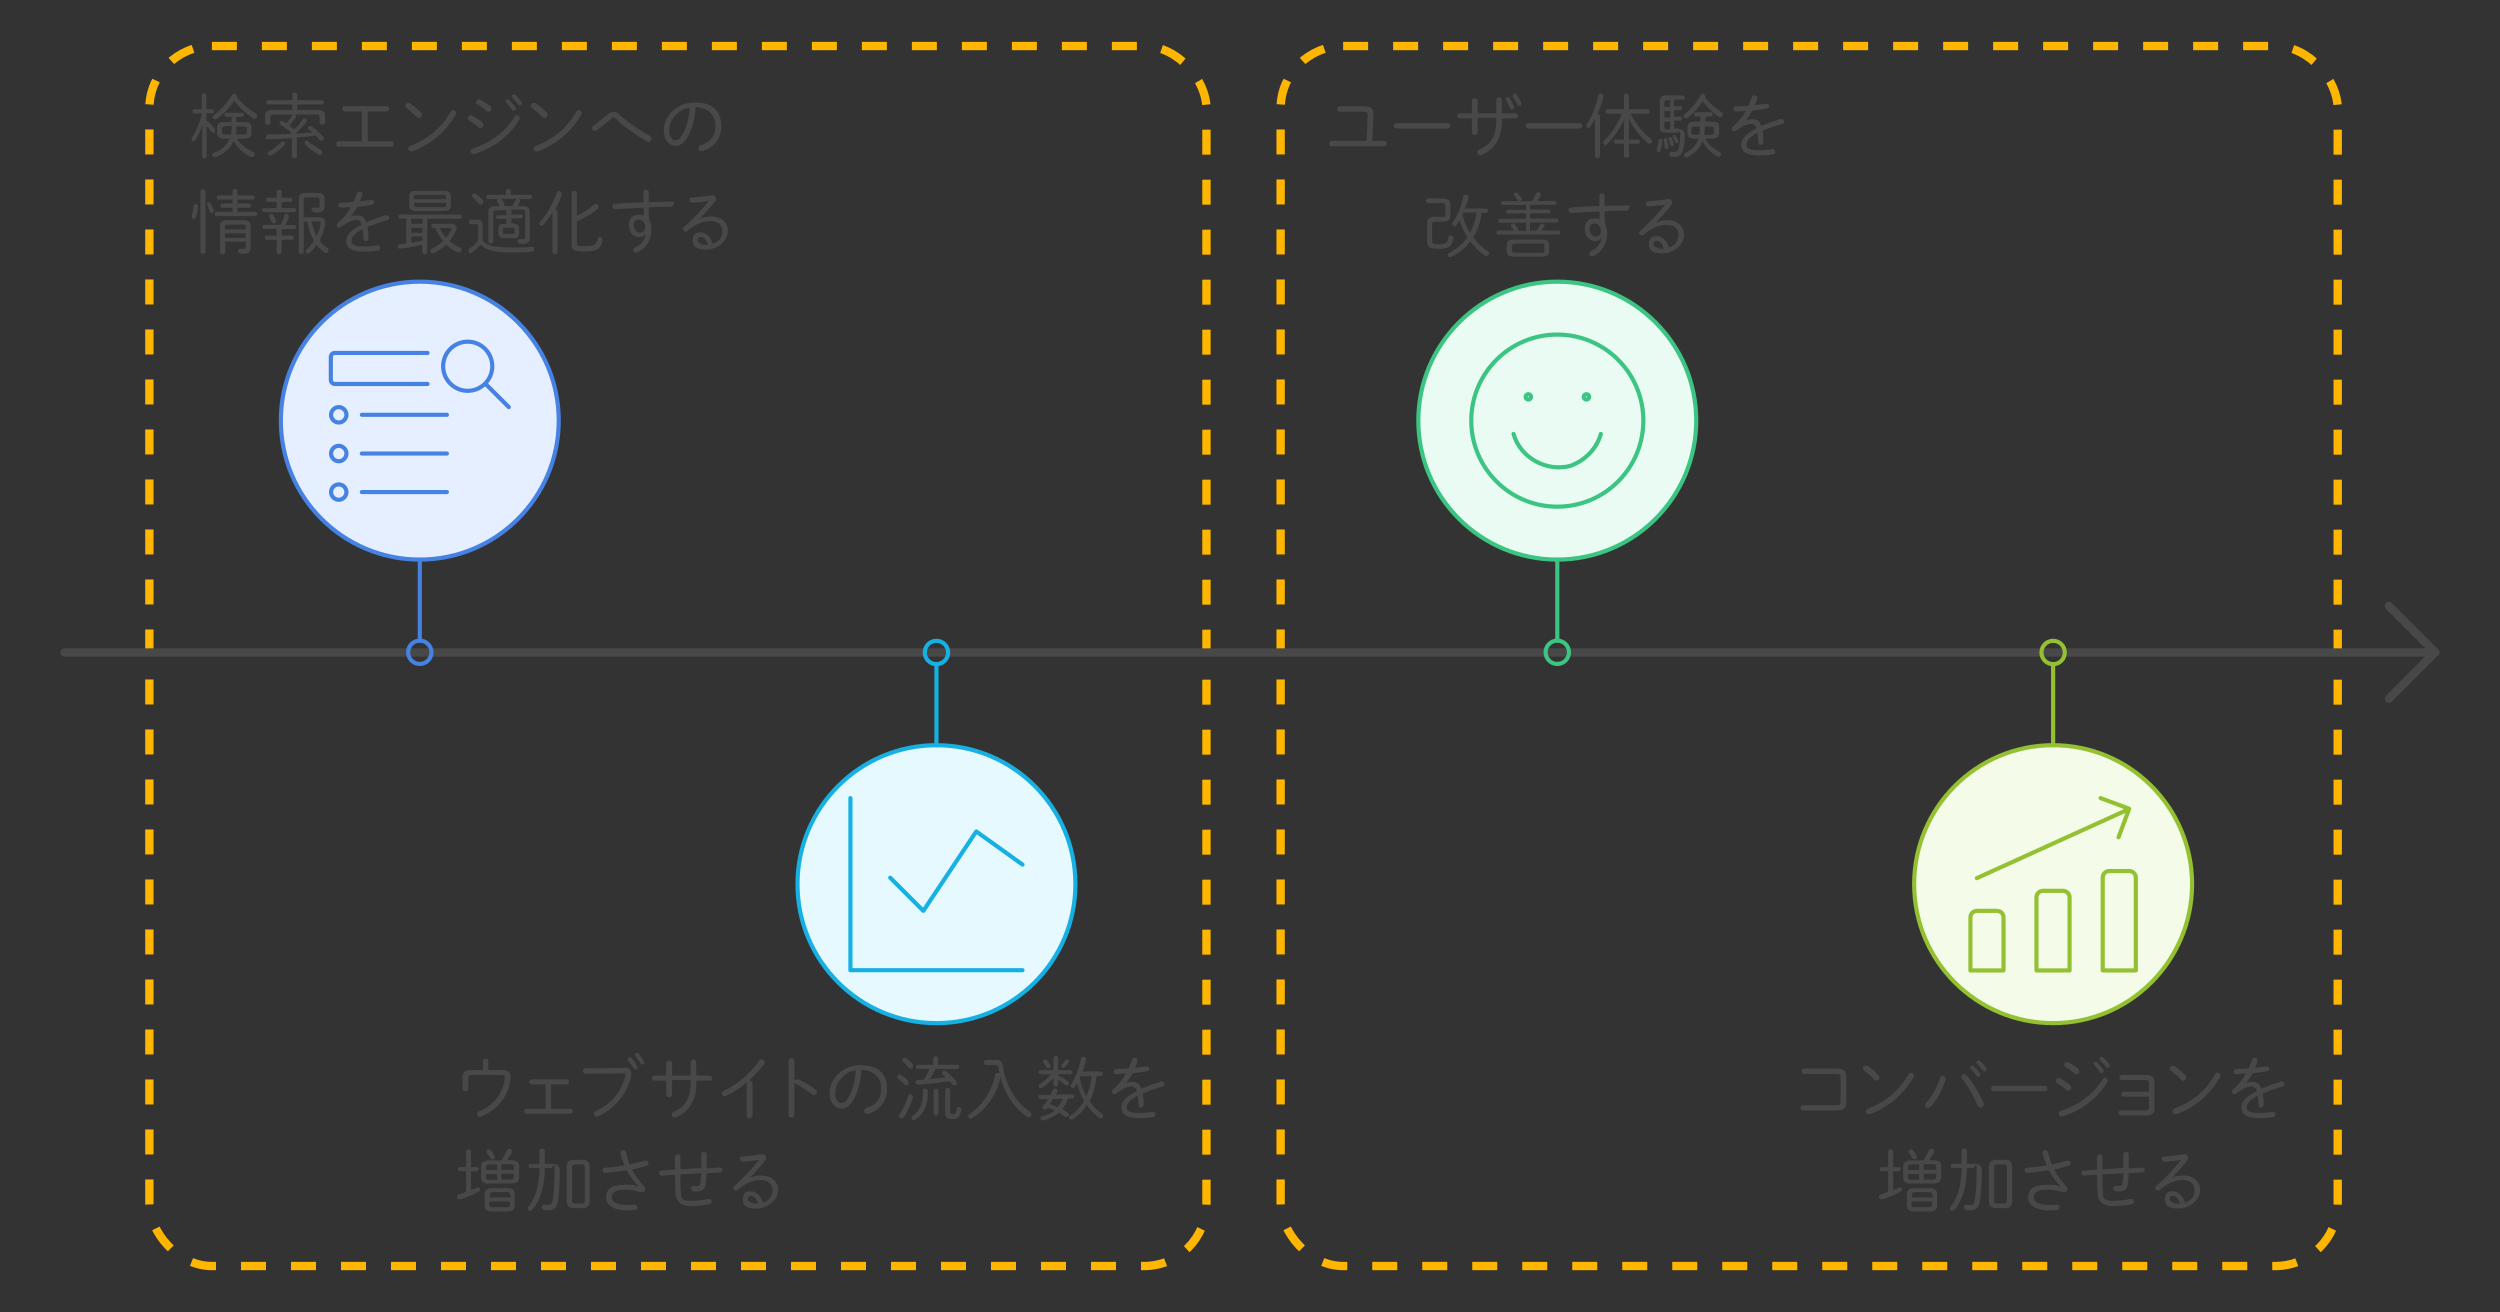<?xml version="1.0" encoding="UTF-8"?>
<svg xmlns="http://www.w3.org/2000/svg" width="1200" height="630" version="1.1" viewBox="0 0 1200 630">
  <rect x="0" y="0" width="1200" height="630" fill="#333333" stroke="none"/>
  <defs>
    <style>
      .cls-1 {
        stroke: #ffb600;
        stroke-dasharray: 12 12;
        stroke-miterlimit: 10;
      }

      .cls-1, .cls-2 {
        stroke-width: 4px;
      }

      .cls-1, .cls-2, .cls-3, .cls-4, .cls-5, .cls-6 {
        fill: none;
      }

      .cls-7 {
        fill: #e6f9ff;
      }

      .cls-7, .cls-8, .cls-9, .cls-10 {
        fill-rule: evenodd;
      }

      .cls-8 {
        fill: #e6efff;
      }

      .cls-2 {
        stroke: #484848;
      }

      .cls-2, .cls-3, .cls-4, .cls-5, .cls-6 {
        stroke-linecap: round;
        stroke-linejoin: round;
      }

      .cls-9 {
        fill: #e9fbf3;
      }

      .cls-11 {
        isolation: isolate;
      }

      .cls-3 {
        stroke: #93c131;
      }

      .cls-3, .cls-4, .cls-5, .cls-6 {
        stroke-width: 2px;
      }

      .cls-12 {
        fill: #484848;
      }

      .cls-10 {
        fill: #f5fbe9;
      }

      .cls-4 {
        stroke: #17b0e3;
      }

      .cls-5 {
        stroke: #3bc482;
      }

      .cls-6 {
        stroke: #4682e3;
      }

      .cls-13 {
        opacity: 1;
      }
    </style>
  </defs>
  <!-- Generator: Adobe Illustrator 28.7.1, SVG Export Plug-In . SVG Version: 1.2.0 Build 142)  -->
  <g>
    <g id="_レイヤー_1" data-name="レイヤー_1">
      <g class="cls-13">
        <rect class="cls-1" x="71.7" y="22.1" width="507.4" height="585.6" rx="30" ry="30"/>
      </g>
      <g class="cls-13">
        <rect class="cls-1" x="614.7" y="22.1" width="507.4" height="585.6" rx="30" ry="30"/>
      </g>
      <g id="_レイヤー_1-2" data-name="_レイヤー_1">
        <g>
          <g id="g-root-tx__me76gk1kddzim-fill">
            <g id="tx__me76gk1kddzim-fill">
              <g class="cls-11">
                <g class="cls-11">
                  <path class="cls-12" d="M93.3,54.4c-.6,0-.9-.5-.9-1s.4-1,.9-1h3.6v-6.6c0-.7.5-1,1.1-1s1.1.4,1.1,1v6.6h2.7c.6,0,.9.5.9,1s-.3,1-.9,1h-2.7v3.6c1.6,1,2.8,2.3,3.8,3.6.3.4.4.6.4,1,0,.6-.5,1.1-1,1.1s-.7-.2-1-.6c-.5-.8-1.3-1.7-2.1-2.5v14.4c0,.6-.5,1-1.1,1s-1.1-.4-1.1-1v-8.1l.2-7c-.8,2.7-2.1,5.2-3.4,7.3-.3.5-.6.6-1,.6s-.9-.4-.9-1,0-.5.3-.8c2-3,3.7-7.2,4.7-11.5h-3.4ZM113.8,66.7c1.7,2.7,4.5,4.9,7.6,6.1.6.3.9.8.9,1.3s-.5,1.3-1.3,1.3-.5,0-.8-.2c-3.2-1.6-6.2-4.2-8.1-7.5-1.6,3.8-4.8,6.3-8.6,7.7-.2,0-.4,0-.5,0-.6,0-1.1-.5-1.1-1s.3-.8.9-1.1c3.5-1.3,6-3.4,7.3-6.7h-2.5c-2,0-3.3-.5-3.4-2.8v-2.5c0-1.9,1-2.7,3.4-2.7h3.5v-2.5h-2.4c-.6,0-1-.5-1-1s.4-1,1-1h7.4c.6,0,1,.5,1,1s-.4,1-1,1h-2.7v2.5h3.9c2.4,0,3.4.8,3.4,2.7v2.5c0,1.9-1,2.8-3.4,2.8h-3.7,0ZM104,57c-.3.2-.5.3-.8.3-.6,0-1.1-.5-1.1-1s.2-.7.5-1c3.4-2.5,6.7-6.1,8.6-9.6.3-.5.7-.7,1.2-.7s1.3.5,1.3,1.1,0,.3,0,.5c2.5,3.2,5.8,5.9,9.1,7.9.5.3.7.7.7,1.2s-.5,1.3-1.3,1.3-.5,0-.8-.3c-3.4-2.3-6.4-4.9-9-8.2-2.3,3.4-5.3,6.4-8.5,8.7h.2ZM108.2,60.6c-1.2,0-1.6.3-1.6,1.1v1.8c0,.8.4,1,1.6,1h2.6c.4-1.3.4-2.7.5-4h-3ZM113.5,60.6c0,1.4,0,2.7-.4,4h3.8c.8,0,1.6,0,1.6-1v-1.8c0-.8-.3-1.1-1.6-1.1h-3.5Z"/>
                  <path class="cls-12" d="M140.4,66.3c-3.9.3-7.8.5-11.3.5s-1.2-.5-1.2-1.2.4-1.1,1.2-1.1c3,0,6.5,0,10-.2.3-.2.5-.5.7-.6-1.9-1.6-3.6-2.8-5.1-3.8-.5-.3-.6-.6-.6-.9,0-.5.5-.9,1.1-.9s.5,0,.7.2c.5.3.9.5,1.5.9,1-1.1,2-2.4,2.7-3.7,0-.2.3-.4.5-.5h-9.2c-1.2,0-1.6.3-1.6,1.1v2.9c0,.6-.6,1-1.3,1s-1.3-.4-1.3-1v-3.5c0-1.7,1-2.7,3.6-2.7h9.5v-2.7h-11.5c-.6,0-1-.5-1-1s.4-1,1-1h11.5v-2.6c0-.7.6-1.1,1.2-1.1s1.2.4,1.2,1.1v2.6h11.8c.6,0,1,.5,1,1s-.3,1-1,1h-11.8v2.7h9.7c2.6,0,3.6.9,3.6,2.7v3.3c0,.6-.6,1-1.3,1s-1.3-.4-1.3-1v-2.7c0-.8-.4-1.1-1.6-1.1h-10.2c.3.2.5.5.5.8s0,.5-.3.8c-.8,1.2-1.8,2.5-3,3.7.8.6,1.6,1.3,2.4,1.9,1.5-1.5,2.8-3,4-4.9.3-.4.6-.5.9-.5.6,0,1.2.5,1.2,1.1s0,.5-.3.8c-1.5,1.8-3.3,3.8-5.1,5.4,2.7,0,5.3-.3,8-.6-.5-.5-1.1-.9-1.6-1.3-.3-.3-.5-.5-.5-.7,0-.5.5-1,1.2-1s.5,0,.8.3c1.6,1.2,4,3.3,5.3,4.8.3.3.4.5.4.8,0,.6-.5,1.2-1.2,1.2s-.6,0-1-.5c-.5-.6-1-1.3-1.7-2-3,.4-6,.7-9.1.9v9c0,.7-.6,1-1.2,1s-1.2-.4-1.2-1v-8.8l.2.3ZM135.7,67.8c.6,0,1.2.5,1.2,1.1s0,.5-.4.8c-1.7,1.8-4,3.7-6.3,4.9-.3,0-.5.2-.6.2-.6,0-1.1-.5-1.1-1.1s.2-.7.6-1c2.1-1.1,4.2-2.7,5.8-4.5.3-.3.5-.4.8-.4ZM154,72c.5.3.8.7.8,1.2s-.5,1.1-1.2,1.1-.5,0-.7-.2c-2.3-1.3-4.8-3-6.3-4.7-.3-.3-.4-.5-.4-.9,0-.5.5-1,1-1s.6,0,.9.4c1.5,1.4,3.7,2.8,5.9,4h0Z"/>
                  <path class="cls-12" d="M173.7,53.5h-8.2c-.8,0-1.2-.6-1.2-1.3s.4-1.3,1.2-1.3h20c.8,0,1.2.6,1.2,1.3s-.4,1.3-1.2,1.3h-9v14.3h11.3c.8,0,1.2.6,1.2,1.3s-.4,1.3-1.2,1.3h-25.2c-.8,0-1.2-.6-1.2-1.3s.4-1.3,1.2-1.3h11.1v-14.3Z"/>
                  <path class="cls-12" d="M202,53.9c.4.4.5.8.5,1.2,0,.8-.6,1.5-1.4,1.5s-.7-.2-1.1-.5c-1.6-1.6-3.4-3.2-4.9-4.3-.5-.3-.6-.7-.6-1.1,0-.6.5-1.3,1.4-1.3s.6,0,1,.3c1.6,1,3.6,2.7,5.1,4.3h0ZM217.6,52.9c.7,0,1.4.5,1.4,1.3s0,.5-.3.8c-4.8,8.4-12.1,14.4-20.8,17.7-.3,0-.5,0-.6,0-.8,0-1.4-.6-1.4-1.3s.4-1.1,1.1-1.4c8.3-3.1,15-8.7,19.3-16.4.3-.5.8-.8,1.3-.8Z"/>
                  <path class="cls-12" d="M231.4,58.8c.5.4.6.8.6,1.2,0,.7-.6,1.5-1.3,1.5s-.6,0-.9-.4c-1.6-1.2-3.4-2.5-4.6-3.3-.5-.3-.7-.6-.7-1.1s.5-1.3,1.4-1.3.5,0,.8.2c1.5.7,3.3,1.9,4.8,3.1h0ZM248.2,55.4c.6,0,1.3.5,1.3,1.3s0,.5-.3.8c-4.5,7.8-13,13.9-21.5,16.4h-.5c-.8,0-1.3-.6-1.3-1.3s.4-1.1,1.2-1.4c7.9-2.4,15.6-7.9,20-15.2.4-.5.8-.8,1.2-.8v.2ZM235.2,50.9c.5.4.6.8.6,1.3,0,.7-.5,1.4-1.3,1.4s-.6,0-1-.5c-1.3-1.1-3.1-2.3-4.3-3-.5-.3-.7-.6-.7-1,0-.7.6-1.4,1.5-1.4s.4,0,.6.2c1.4.6,3.3,1.9,4.7,3.1h0ZM242.6,48.6c0-.5.5-.9,1-.9s.5,0,.7.3c1,.8,2.2,2.2,3,3.3.2.3.3.5.3.8,0,.6-.5,1-1,1s-.6,0-.8-.5c-.8-1.2-1.9-2.4-2.7-3.3s-.4-.5-.4-.7h0ZM245.6,46.2c0-.5.5-.9,1-.9s.5,0,.7.3c.9.7,2.2,2.1,2.9,3.2.2.3.3.5.3.8,0,.5-.5,1-1,1s-.5,0-.8-.5c-.8-1-2-2.4-2.8-3.2-.3-.3-.4-.5-.4-.7h0Z"/>
                  <path class="cls-12" d="M262.3,53.9c.4.4.5.8.5,1.2,0,.8-.6,1.5-1.4,1.5s-.7-.2-1.1-.5c-1.6-1.6-3.4-3.2-4.9-4.3-.5-.3-.6-.7-.6-1.1,0-.6.5-1.3,1.4-1.3s.6,0,1,.3c1.6,1,3.6,2.7,5.1,4.3h0ZM277.9,52.9c.7,0,1.4.5,1.4,1.3s0,.5-.3.8c-4.8,8.4-12.1,14.4-20.8,17.7-.3,0-.5,0-.6,0-.8,0-1.4-.6-1.4-1.3s.4-1.1,1.1-1.4c8.3-3.1,15-8.7,19.3-16.4.3-.5.8-.8,1.3-.8Z"/>
                  <path class="cls-12" d="M292.4,54.6c.7-.5,1.5-.9,2.3-.9s1.6.3,2.2,1c3.8,3.5,9.8,7.7,14.8,10.4.7.4,1,1,1,1.6s-.5,1.4-1.4,1.4-.5,0-.9-.3c-5.3-3-11.5-7.5-14.9-10.9-.3-.4-.6-.5-1-.5s-.6,0-1,.5c-2,1.6-4.6,3.7-7,5.6-.4.3-.6.4-1,.4-.7,0-1.3-.6-1.3-1.3s.3-.9.7-1.3c2.2-1.7,4.9-3.8,7.3-5.7h.2Z"/>
                  <path class="cls-12" d="M318.6,62.8c0-7.1,6-13.6,15.1-13.6s12.5,4.9,12.5,11.3-3.7,10.3-9.1,12.1c-.2,0-.4,0-.5,0-.9,0-1.4-.6-1.4-1.4s.4-1.2,1.2-1.5c4.7-1.5,7-4.5,7-9.3s-3.3-8.9-9.5-9c-.4,6.2-2,11.4-4.1,14.8-1.8,2.9-3.6,3.8-5.5,3.8-2.9,0-5.7-2.6-5.7-7.3h0ZM327.2,53c-1.5.8-2.7,1.9-3.7,3.2-.6.8-1.2,1.7-1.6,2.7-.5,1.3-.6,2.5-.7,3.8,0,2.8,1.4,4.6,2.9,4.6s2.1-.5,3.2-2.2c1.9-3.1,3.4-7.8,3.8-13.5-1.4.3-2.7.6-3.9,1.3h0Z"/>
                  <path class="cls-12" d="M94.1,98c.5,0,1.1.4,1,1.2-.2,1.7-.6,3.8-1.1,5-.3.6-.6.8-1.1.8s-.9-.4-.9-.9,0-.4,0-.5c.5-1.1.8-3,1-4.7,0-.6.5-.9,1-.9ZM98.6,120.9c0,.6-.5,1-1.2,1s-1.2-.4-1.2-1v-29c0-.7.5-1,1.2-1s1.2.4,1.2,1v29ZM102.6,100.6v.5c0,.6-.5,1.1-1,1.1s-.8-.3-1-.9c-.3-.9-.8-2.2-1.1-2.8,0-.2-.2-.4-.2-.6,0-.5.5-.8.9-.8s.7.2.9.5c.5.8,1,2.1,1.3,3h.2ZM122.5,101.7c.6,0,1,.5,1,1s-.3,1-1,1h-18.6c-.6,0-.9-.5-.9-1s.3-1,.9-1h7.7v-2h-4.9c-.6,0-.9-.5-.9-1s.3-1,.9-1h4.9v-1.9h-6.7c-.6,0-.9-.5-.9-1s.3-1,.9-1h6.7v-2c0-.7.5-1.1,1.2-1.1s1.2.4,1.2,1.1v2h7.3c.6,0,1,.5,1,1s-.4,1-1,1h-7.3v1.9h5.5c.6,0,1,.5,1,1s-.4,1-1,1h-5.5v2s8.5,0,8.5,0ZM108,121.1c0,.6-.5,1-1.2,1s-1.2-.4-1.2-1v-12.5c0-1.8.9-2.9,3.4-2.9h7.9c2.5,0,3.4,1.1,3.4,2.9v10.2c0,2.1-1,3-3.1,3s-1.3,0-2-.2c-.6,0-.9-.6-.9-1.1s.5-1.3,1.3-1.1c.5,0,.9.2,1.4.2.7,0,1-.2,1-1v-2.6h-9.9v5.1h0ZM117.9,110.1v-1.1c0-.9-.4-1.2-1.6-1.2h-6.8c-1.2,0-1.6.3-1.6,1.2v1.1s9.9,0,9.9,0ZM117.9,114.2v-2.2h-9.9v2.2h9.9Z"/>
                  <path class="cls-12" d="M141.2,99.9c.6,0,1,.5,1,1s-.4,1-1,1h-14.4c-.6,0-.9-.5-.9-1s.3-1,.9-1h6v-3h-4.2c-.6,0-.9-.5-.9-1s.3-1,.9-1h4.2v-2.9c0-.7.5-1,1.2-1s1.2.4,1.2,1v2.9h4.3c.6,0,1,.5,1,1s-.4,1-1,1h-4.3v3h6.1,0ZM135.2,113.1h4.9c.6,0,1,.5,1,1s-.4,1-1,1h-4.9v6c0,.6-.5,1-1.2,1s-1.2-.4-1.2-1v-6h-4.8c-.6,0-.9-.5-.9-1s.3-1,.9-1h4.8v-3.2h-6c-.6,0-.9-.5-.9-1s.3-1,.9-1h7.9c.8-1.6,1.5-3.1,1.8-4.4.2-.6.6-.8,1-.8s1.1.5,1.1,1.1,0,.3,0,.5c-.5,1.4-1.1,2.5-1.8,3.7h4.4c.6,0,1,.5,1,1s-.4,1-1,1h-6v3.2h0ZM132.3,105.4c0,.3.2.5.2.7,0,.6-.5,1.1-1.1,1.1s-.9-.3-1.1-.8c-.4-.8-.7-1.7-1-2.2,0-.3-.2-.5-.2-.6,0-.5.5-.9,1.1-.9s.8.2,1,.5c.4.6.8,1.6,1.1,2.2ZM145.8,106.3v14.7c0,.7-.5,1-1.2,1s-1.2-.4-1.2-1v-25.4c0-2,1-3,3.6-3h5.2c2.5,0,3.6.9,3.6,2.9v3.4c0,2-1,3.1-3.3,3.1s-1.2,0-2-.2c-.6,0-1-.6-1-1.1s.5-1.3,1.3-1.1c.6,0,1.1.2,1.6.2.8,0,1-.3,1-1.2v-2.7c0-.9-.4-1.2-1.5-1.2h-4.6c-1.2,0-1.6.4-1.6,1.3v8.3h7.5c1.8,0,2.9.8,2.9,2.5s0,.5,0,.8c-.5,2.7-1.5,5.5-2.7,7.9,1,1.3,2.2,2.5,3.7,3.5.5.4.6.8.6,1.2,0,.6-.5,1.3-1.2,1.3s-.6,0-.9-.4c-1.3-1-2.5-2.2-3.6-3.6-1,1.5-2.1,2.8-3.3,3.8-.3.3-.6.4-.9.4-.6,0-1.1-.5-1.1-1s0-.6.5-1c1.3-1.1,2.5-2.5,3.5-4.1-.8-1.5-1.5-2.8-2-4.4s-.9-3.1-1.2-4.8h-1.8ZM149.6,106.3c.5,2.4,1.2,4.8,2.4,7,.9-1.9,1.6-3.9,1.9-6,0-.7,0-1-1.1-1h-3.2Z"/>
                  <path class="cls-12" d="M167.8,104.3c1.1-.6,2.4-.9,3.5-.9,2.1,0,3.6.6,4.5,3.3,2.7-1.2,5.8-2.3,9.3-3.4h.5c.8,0,1.2.5,1.2,1.2s-.3,1-1,1.2c-3.5,1-6.6,2.1-9.4,3.3.3,1.5.4,3.1.5,5.3,0,.9-.6,1.4-1.3,1.4s-1.2-.4-1.2-1.2c0-1.8-.2-3.3-.4-4.5-4.1,2-5.3,4-5.3,5.7s1.5,2.6,5.8,2.6,4.5-.2,6.3-.5c1.1-.3,1.7.5,1.7,1.2s-.4,1.2-1.3,1.3c-2,.4-4.1.5-6.8.5-5.7,0-8.2-1.9-8.2-4.9s1.6-5.2,7.4-8.1c-.5-1.8-1.5-2.2-2.9-2.2s-4.1,1.1-7,3.3c-.3.3-.6.4-.9.4-.6,0-1.2-.5-1.2-1.2s.2-.7.5-1.1c2.6-2,4.8-4.9,6.3-7.6-1.6,0-3.3.2-4.6.3-.9,0-1.4-.5-1.4-1.2s.5-1.3,1.5-1.3c1.7,0,3.7,0,5.8-.3.5-1.4,1.1-2.7,1.6-4,.2-.6.7-1,1.3-1s1.3.5,1.3,1.2,0,.3,0,.5c-.4,1.1-.7,2.1-1.2,3.1,1.8-.2,3.8-.5,5.3-.7,1-.2,1.6.5,1.6,1.1s-.4,1-1.1,1.2c-2.1.4-4.6.7-7,1-1.1,2-2.4,3.8-3.6,5.2h-.2Z"/>
                  <path class="cls-12" d="M192.2,105c-.6,0-.9-.5-.9-1s.3-1,.9-1h28.6c.6,0,1,.5,1,1s-.4,1-1,1h-15.7v16.1c0,.6-.5,1-1.2,1s-1.2-.4-1.2-1v-3.7c-3.4.9-7,1.6-10.5,2-.9,0-1.4-.5-1.4-1.1s.4-1,1.1-1.1c1,0,2.1-.2,3.1-.4v-11.9h-2.9,0ZM199.9,101.3c-1.8,0-3.4-.4-3.5-2.5v-4.6c0-1.7,1-2.6,3.5-2.6h13c2.5,0,3.5.8,3.5,2.6v4.6c0,1.7-1,2.5-3.5,2.5h-13ZM197.4,107.4h5.4v-2.4h-5.4v2.4ZM197.4,111.7h5.4v-2.4h-5.4v2.4ZM202.8,113.5h-5.4v3c1.8-.3,3.7-.6,5.4-1v-2ZM214.1,94.5c0-.7-.3-1-1.5-1h-12.5c-1.2,0-1.5.3-1.5,1v1.1h15.4v-1.1h0ZM212.7,99.4c.7,0,1.5,0,1.5-.9v-1.2h-15.4v1.2c0,.7.3.9,1.5.9h12.5,0ZM207.9,109.4c-.6,0-.9-.5-.9-1s.3-1,.9-1h8.3c1.9,0,2.9.8,2.9,2.1s0,.9-.4,1.5c-.7,1.6-1.7,3.2-3,4.7,1.6,1.3,3.2,2.4,5,3.1.6.3.9.7.9,1.2s-.5,1.2-1.2,1.2-.4,0-.6,0c-1.9-.8-3.8-2.1-5.6-3.8-1.8,1.7-3.8,3.1-6,4.1-.2,0-.4,0-.6,0-.6,0-1.1-.5-1.1-1s.3-.8.8-1.1c1.9-.9,3.8-2.2,5.4-3.8-1.6-1.8-2.9-3.9-3.8-6.2h-1.1ZM211.1,109.4c.7,1.7,1.7,3.3,3,4.7,1-1.2,1.9-2.6,2.5-3.8,0-.2,0-.3,0-.4,0-.4-.3-.5-.9-.5h-4.7Z"/>
                  <path class="cls-12" d="M231.6,115.5c2.1,2.3,5.4,3.3,14.3,3.3s6.5,0,9.1-.4c.9,0,1.4.5,1.4,1.2s-.4,1.2-1.1,1.2c-2.7.3-5.5.4-9.2.4-8.8,0-12.9-1.1-15.4-3.8-1.2,1.4-2.5,2.7-4,3.8-.3.3-.5.3-.8.3-.6,0-1.1-.5-1.1-1.1s.2-.8.7-1.2c1.5-1,2.8-2.2,4-3.7v-7c0-.8-.2-.9-1.2-.9h-2.2c-.6,0-1-.5-1-1.1s.4-1.1,1-1.1h2.7c2.2,0,2.9.8,2.9,2.7v7.4h0ZM231.6,95.9c.3.4.4.7.4,1,0,.7-.5,1.3-1.2,1.3s-.7-.2-1.1-.6c-.8-1-1.8-2-2.7-2.7-.4-.3-.5-.6-.5-.9,0-.5.5-1.1,1.2-1.1s.5,0,.8.3c1.1.8,2.3,1.8,3.1,2.7h0ZM246.5,107.5c2,0,2.7.8,2.7,2.2v2.4c0,1.5-.6,2.2-2.7,2.2h-4.6c-1.6,0-2.6-.5-2.7-2.2v-2.4c0-1.5.6-2.2,2.7-2.2h1.1v-2.4h-4c-.6,0-.9-.5-.9-.9s.3-.9.9-.9h4v-2.4h-4.5c-1.5,0-1.7.4-1.7,1.3v13.7c0,.6-.5,1-1.2,1s-1.2-.4-1.2-1v-14c0-1.8.8-2.9,3.3-2.9h2.4c0,0-.3-.3-.4-.5-.3-.6-.7-1.2-1-1.6,0-.2-.2-.4-.2-.6s.2-.6.5-.8h-4.7c-.6,0-.9-.5-.9-1s.4-1,.9-1h8.5v-1.8c0-.6.5-1,1.2-1s1.2.3,1.2,1v1.8h9.3c.6,0,.9.5.9,1s-.3,1-.9,1h-5.4c.3.2.5.5.5.8s0,.4,0,.5c-.3.6-.7,1.5-1.2,2.1h2.6c2.4,0,3.3,1,3.3,2.9v12.2c0,2.3-1.2,3.1-3.2,3.1s-1.2,0-1.8-.2c-.6,0-.9-.6-.9-1.1s.5-1.2,1.3-1c.4,0,.8,0,1.3,0,.7,0,1.1-.3,1.1-1.2v-11.7c0-.9-.3-1.3-1.7-1.3h-4.9v2.4h4.5c.6,0,1,.5,1,.9s-.4.9-1,.9h-4.5v2.4h1.3v.2ZM245.9,98.9c.6-1,1.1-1.9,1.6-2.9,0-.3.3-.5.5-.5h-7.5c0,0,.3.2.4.4.5.6.9,1.3,1.2,1.9,0,.2,0,.4,0,.5s0,.5-.3.6h4.1ZM246,112.3c.5,0,.9,0,.9-.7v-1.5c0-.6-.2-.8-.9-.8h-3.7c-.7,0-.9.2-.9.8v1.5c0,.5.2.7.9.7h3.7Z"/>
                  <path class="cls-12" d="M264.8,102.6c-1.3,2.1-2.7,3.9-4,5.2s-.6.5-.9.5c-.5,0-1.1-.5-1.1-1s0-.6.5-.9c2.8-3,6.1-8.5,7.9-13.8.2-.6.7-.9,1.2-.9s1.3.5,1.3,1.3,0,.4,0,.5c-.8,2.3-1.9,4.8-3.2,7,.5,0,1.1.4,1.1,1.1v19.3c0,.7-.6,1.1-1.2,1.1s-1.2-.4-1.2-1.1v-18.2h-.2ZM276.9,116.5c0,1.5.4,1.7,3.8,1.7s5.7-.5,6.1-3.4c0-.8.6-1.1,1.2-1.1s1.4.5,1.2,1.5c-.6,4.2-2.6,5.5-8.5,5.5s-6.3-1-6.3-3.3v-24.6c0-.8.6-1.2,1.3-1.2s1.2.4,1.2,1.1v10.9c2.8-1.4,5.8-3.2,8.1-5.3.4-.3.6-.4,1-.4.7,0,1.3.5,1.3,1.3s-.2.8-.6,1.3c-2.8,2.3-6.4,4.3-9.8,5.7v10.5-.2Z"/>
                  <path class="cls-12" d="M309.7,112.6c-.8.9-1.7,1.3-2.7,1.3-2.9,0-5.1-2.2-5.1-5.8s2-5,4.6-5,1.7.2,2.5.5c0-1.3,0-2.7,0-3.9-4.9.2-9.7.5-13.5.7-.9,0-1.5-.5-1.5-1.3s.4-1.2,1.3-1.3c3.8-.3,8.7-.5,13.6-.7v-4.7c0-1.7.6-1.3,1.3-1.3s1.2.4,1.2,1.2v4.7c3.8,0,7.5-.2,10.5-.2s1.3.5,1.3,1.2-.5,1.3-1.4,1.3c-3,0-6.6,0-10.4.3,0,2.1,0,4.2.3,6.3.6,1.1,1,2.5,1,4.1,0,5.1-2.5,9.2-6.7,11.1-.3,0-.5.2-.7.2-.8,0-1.3-.6-1.3-1.3s.3-1,1-1.3c2.4-1,4.4-3.2,5-6h0ZM304.2,108.2c0,2.2,1.5,3.5,3,3.5s2.5-1.1,2.5-2.8-1.2-3.5-3.1-3.5-2.4,1.2-2.4,2.8Z"/>
                  <path class="cls-12" d="M335.8,105.1c1.7-.9,3.7-1.2,5.5-1.2,4.9,0,8.1,3,8.1,7.1s-4.6,8.8-10.3,8.8-6.6-1.8-6.6-4.6,1.5-3.7,3.8-3.7,5,2.3,5.8,5.5c2.7-.8,4.6-2.9,4.6-6s-2.1-4.9-5.5-4.9-7.1,1.2-11.3,4.8c-.3.2-.5.3-.8.3-.6,0-1.3-.6-1.3-1.3s.2-.6.5-.9c4.1-3.5,8.6-8.3,12-12.6-2.5.5-5.2.7-7.8.9-.9,0-1.5-.5-1.5-1.3s.4-1.2,1.3-1.2c2.7-.2,5.5-.5,9.1-1,1.3-.2,2.2.5,2.2,1.6s-.2,1-.6,1.6c-2.5,3-4.6,5.4-7.2,8.1h0ZM336.4,113.8c-1,0-1.6.5-1.6,1.5s1.6,2.3,4.4,2.3h.5c-.6-2.7-1.9-3.8-3.3-3.8h0Z"/>
                </g>
              </g>
            </g>
          </g>
          <g id="g-root-tx__1d0hq441kddzik-fill">
            <g id="tx__1d0hq441kddzik-fill">
              <g class="cls-11">
                <g class="cls-11">
                  <path class="cls-12" d="M656.5,55.2c0-1.1-.5-1.6-1.8-1.6h-11.7c-.8,0-1.2-.6-1.2-1.3s.4-1.3,1.2-1.3h12.2c3.1,0,4.2,1.6,4.1,3.9l-.6,12.7h5.7c.8,0,1.2.6,1.2,1.3s-.4,1.3-1.2,1.3h-25.2c-.8,0-1.2-.6-1.2-1.3s.4-1.3,1.2-1.3h16.8l.5-12.5h0Z"/>
                  <path class="cls-12" d="M695,59.1c.8,0,1.2.6,1.2,1.3s-.4,1.3-1.2,1.3h-24.7c-.8,0-1.2-.6-1.2-1.3s.4-1.3,1.2-1.3h24.7Z"/>
                  <path class="cls-12" d="M709.3,63.5c0,.8-.6,1.3-1.4,1.3s-1.4-.5-1.4-1.3v-6.7h-5.8c-.7,0-1.1-.6-1.1-1.2s.4-1.2,1.1-1.2h5.8v-5.9c0-.8.6-1.3,1.4-1.3s1.4.5,1.4,1.3v5.9h8.9v-6.4c0-.8.6-1.3,1.4-1.3s1.3.5,1.3,1.3v6.4h6.6c.7,0,1.1.6,1.1,1.2s-.4,1.2-1.1,1.2h-6.6v1.6c0,8.2-3.8,13.6-9.9,16.1-.3,0-.5,0-.6,0-.7,0-1.3-.6-1.3-1.3s.3-1,1-1.4c5.1-2.2,8.1-6.1,8.1-13.9v-1.4h-8.9v6.7h0ZM722.7,47.5c0-.5.5-.9,1-.9s.6.2.9.5c.7,1,1.6,2.7,2.1,3.9,0,.2,0,.4,0,.5,0,.6-.5,1.1-1,1.1s-.7-.2-.9-.7c-.5-1.4-1.3-2.7-1.9-3.8,0-.2-.2-.4-.2-.5h0ZM726.2,45.9c0-.5.5-.9,1-.9s.6,0,.8.5c.7.9,1.6,2.6,2.2,3.8,0,.2,0,.4,0,.5,0,.6-.5,1.1-1,1.1s-.6-.2-.8-.6c-.5-1.2-1.5-2.7-2.2-3.8,0-.2-.2-.4-.2-.5h0Z"/>
                  <path class="cls-12" d="M758.3,59.1c.8,0,1.2.6,1.2,1.3s-.4,1.3-1.2,1.3h-24.7c-.8,0-1.2-.6-1.2-1.3s.4-1.3,1.2-1.3h24.7Z"/>
                  <path class="cls-12" d="M765.5,57.2c-.6,1.3-1.4,2.6-2.1,3.6-.3.5-.7.6-1,.6-.5,0-1-.4-1-1s0-.5.3-.7c2.3-3.5,4.4-8.8,5.5-13.8.2-.6.6-1,1.2-1s1.5.5,1.2,1.6c-.6,2.7-1.6,5.6-2.8,8.2.5,0,1.2.4,1.2,1.1v19.1c0,.7-.6,1-1.2,1s-1.2-.4-1.2-1v-17.7h0ZM781.9,62v5h4.3c.6,0,1,.5,1,1s-.4,1-1,1h-4.3v5.7c0,.7-.5,1-1.2,1s-1.2-.4-1.2-1v-5.7h-3.9c-.6,0-.9-.5-.9-1s.3-1,.9-1h3.9v-5l.2-4.8c-1.7,3.9-5,8.7-8.2,11.9s-.6.4-.9.4c-.5,0-1.1-.5-1.1-1s0-.6.5-1c3.3-3.2,6.5-8.1,8.5-12.9h-6.8c-.6,0-1-.5-1-1.1s.4-1.1,1-1.1h7.8v-6.4c0-.7.6-1.1,1.2-1.1s1.2.4,1.2,1.1v6.4h9c.6,0,1,.5,1,1.1s-.3,1.1-1,1.1h-8.2c2.5,4.9,6.1,9.3,9.7,12.1.5.4.6.7.6,1.1,0,.6-.5,1.2-1.2,1.2s-.6,0-1-.4c-3.4-2.9-6.9-7.4-9-11.6l.2,4.9h0Z"/>
                  <path class="cls-12" d="M797.1,66.6c.5,0,.9.4.9,1-.2,1.6-.5,3.5-1,4.8-.2.5-.5.8-.9.8s-.9-.4-.9-.9,0-.3,0-.5c.5-1.4.8-2.9.9-4.4,0-.5.5-.8.9-.8h0ZM805.7,62c2.3,0,3,1.2,3,2.8,0,2.7-.4,5.4-.9,7.4-.7,2.4-2,3.1-3.8,3.1s-1.3,0-1.9-.2c-.6,0-.9-.6-.9-1.1s.5-1.3,1.3-1.1c.3,0,.8,0,1.4,0,.9,0,1.6-.5,1.8-1.6.5-1.7.8-4.3.8-6.6s-.2-1-1.4-1h-5.5c-2.1,0-2.9-.7-2.9-2.7v-12.3c0-2,.9-2.9,3.1-2.9h8.1c.6,0,.9.5.9,1s-.3,1-.9,1h-4.3v3.2h3c.6,0,.9.5.9.9s-.3,1-.9,1h-3v3.1h3c.6,0,.9.5.9.9s-.3,1-.9,1h-3v3.7h2.1ZM800.8,70.5c0,.7-.5,1.1-.9,1.1s-.8-.3-.8-.8c0-1.2-.3-2.7-.5-3.5-.2-.6.3-1,.8-1s.7.2.8.6c.3.8.5,2.5.6,3.7h0ZM800.3,48.1c-1.1,0-1.4.4-1.4,1.3v1.9h2.8v-3.2h-1.5ZM801.7,56.4v-3.1h-2.8v3.1h2.8ZM798.9,60.9c0,.9.3,1.2,1.2,1.2h1.6v-3.7h-2.8v2.5ZM803.5,68.9v.4c0,.6-.5,1-.9,1s-.7-.3-.8-.7c-.3-1-.5-2-.9-2.7,0-.2,0-.3,0-.5,0-.5.4-.7.7-.7s.6.2.8.5c.4.7.8,1.7,1.1,2.7h0ZM805.7,67.5c0,.2,0,.4,0,.5,0,.5-.4.8-.8.8s-.6-.2-.8-.6c-.3-.8-.7-1.7-1.1-2.3,0-.2,0-.4,0-.5,0-.4.3-.6.6-.6s.5,0,.7.4c.5.6,1,1.6,1.3,2.3h0ZM818.6,66.7c1.5,2.7,3.9,4.8,6.7,6.2.5.3.8.7.8,1.2s-.5,1.2-1.2,1.2-.5,0-.8-.3c-2.7-1.6-5.2-4.1-6.9-7.1-1.4,3.4-3.8,5.8-7.3,7.5-.3,0-.5.2-.6.2-.6,0-1-.5-1-1.1s.2-.8.7-1.1c3.1-1.6,5.2-3.7,6.3-6.9h-2.1c-1.9,0-3.1-.5-3.2-2.7v-2.7c0-1.8.9-2.7,3.2-2.7h3v-2.5h-2.1c-.6,0-1-.5-1-1s.4-1,1-1h7c.6,0,1,.5,1,1s-.3,1-1,1h-2.5v2.5h3.4c2.3,0,3.2.8,3.2,2.7v2.7c0,1.8-.9,2.7-3.2,2.7h-3.1l-.3.2ZM810,56.5c-.3.2-.5.3-.8.3-.5,0-1-.5-1-1s0-.6.5-1c2.9-2.3,5.8-5.7,7.5-9,.3-.5.6-.7,1.1-.7s1.2.5,1.2,1.2,0,.3,0,.5c2.1,2.7,4.9,5.2,7.8,7,.5.3.7.7.7,1.2s-.5,1.3-1.3,1.3-.5,0-.8-.3c-2.9-2-5.5-4.5-7.6-7.4-2,3.1-4.5,5.8-7.3,8h0ZM813.4,60.7c-1.1,0-1.5.3-1.5,1v2c0,.7.4,1,1.5,1h2.2c.3-1.2.4-2.5.4-4h-2.6ZM818.3,60.8c0,1.3,0,2.7-.3,3.9h3.2c.8,0,1.4,0,1.5-1v-2c0-.7-.4-1-1.5-1h-2.9Z"/>
                  <path class="cls-12" d="M837.4,58.1c1.1-.6,2.4-.9,3.5-.9,2.1,0,3.6.6,4.5,3.3,2.7-1.2,5.8-2.3,9.3-3.4h.5c.8,0,1.2.5,1.2,1.2s-.3,1-1,1.2c-3.5,1-6.6,2.1-9.4,3.3.3,1.5.4,3.1.5,5.3,0,.9-.6,1.4-1.3,1.4s-1.2-.4-1.2-1.2c0-1.8-.2-3.3-.4-4.5-4.1,2-5.3,4-5.3,5.7s1.5,2.6,5.8,2.6,4.5-.2,6.3-.5c1.1-.3,1.7.5,1.7,1.2s-.4,1.2-1.3,1.3c-2,.4-4.1.5-6.8.5-5.7,0-8.2-1.9-8.2-4.9s1.6-5.2,7.4-8.1c-.5-1.8-1.5-2.2-2.9-2.2s-4.1,1.1-7,3.3c-.3.3-.6.4-.9.4-.6,0-1.2-.5-1.2-1.2s.2-.7.5-1.1c2.6-2,4.8-4.9,6.3-7.6-1.6,0-3.3.2-4.6.3-.9,0-1.4-.5-1.4-1.2s.5-1.3,1.5-1.3c1.7,0,3.7,0,5.8-.3.5-1.4,1.1-2.7,1.6-4,.2-.6.7-1,1.3-1s1.3.5,1.3,1.2,0,.3,0,.5c-.4,1.1-.7,2.1-1.2,3.1,1.8-.2,3.8-.5,5.3-.7,1-.2,1.6.5,1.6,1.1s-.4,1-1.1,1.2c-2.1.4-4.6.7-7,1-1.1,2-2.4,3.8-3.6,5.2h-.2Z"/>
                  <path class="cls-12" d="M691.9,104.2c1.6,0,1.9-.3,1.9-1.2v-4.3c0-.9-.4-1.2-1.9-1.2h-6.2c-.8,0-1.3-.5-1.3-1.1s.5-1.1,1.3-1.1h6.6c3.1,0,3.9,1.1,3.9,3.1v4.9c0,2-.7,3.1-3.9,3.1h-3.1c-1.5,0-1.8.3-1.8,1.2v7.5c0,1.8.3,2.2,3.3,2.2s4.3-.6,4.5-3.1c0-.8.5-1.2,1.1-1.2s1.3.5,1.3,1.3c-.4,3.9-2.2,5.1-6.8,5.1s-5.8-.6-5.8-4v-8.2c0-2,.7-3.1,3.9-3.1h3.1v.2ZM711.2,102.2c-.5,4.2-1.9,8.1-4,11.8,1.9,2.6,4.3,4.8,6.8,6.4.5.4.7.8.7,1.2,0,.6-.5,1.3-1.3,1.3s-.5,0-.8-.3c-2.5-1.7-4.9-4-6.8-6.7-2.4,3.1-5.4,5.6-9.1,7.4-.3,0-.5.2-.6.2-.6,0-1.2-.5-1.2-1.1s.2-.7.7-1c3.6-1.9,6.5-4.4,8.7-7.5-1.6-2.6-2.9-5.4-3.7-8.2-.5.8-.9,1.6-1.4,2.2-.3.5-.6.6-1,.6-.5,0-1.1-.5-1.1-1s0-.5.3-.9c2.4-3.3,4-7.9,5-12.2.2-.6.6-1,1.2-1s1.3.5,1.3,1.2,0,.3,0,.4c-.5,1.6-1,3.4-1.7,5.1h10.1c.6,0,1,.5,1,1s-.3,1.1-1,1.1h-2.2,0ZM702.4,102.2c0,.3-.3.5-.4.8.4,1.4.6,2.7,1.2,3.9.6,1.7,1.5,3.3,2.4,4.9,1-1.8,1.8-3.8,2.4-6,.4-1.2.5-2.5.7-3.8h-6.3,0Z"/>
                  <path class="cls-12" d="M729.2,96.5c-.3,0-.6-.2-.9-.6-.4-.6-.9-1.3-1.4-1.9-.2-.3-.3-.5-.3-.6,0-.5.5-.9,1.1-.9s.6,0,.9.4c.5.5,1.2,1.3,1.6,1.9.2.3.3.5.3.7,0,.6-.5,1-1,1.1h5.9c.7-1.1,1.4-2.4,1.8-3.5.3-.5.7-.8,1.2-.8s1.2.4,1.2,1,0,.4,0,.5c-.5.9-1,1.8-1.6,2.7h8.2c.6,0,1,.5,1,.9s-.4.9-1,.9h-11.8v2.3h8.9c.6,0,1,.5,1,.9s-.4.9-1,.9h-8.9v2.5h12.6c.6,0,1,.5,1,.9s-.4,1-1,1h-12.6v3.9h3.3v-.3c0-.2,0-.4.3-.6.5-.6.9-1.2,1.2-1.8.3-.5.7-.7,1.2-.7s1,.4,1,1,0,.5-.2.6c-.3.5-.8,1.2-1.3,1.8h8.1c.6,0,1,.5,1,.9s-.4,1-1,1h-28.8c-.6,0-.9-.5-.9-1s.3-.9.9-.9h7.5c-.4-.7-.7-1.3-1.2-1.7-.2-.3-.3-.5-.3-.7,0-.5.5-1,1.1-1s.6,0,.9.5c.5.5,1.1,1.4,1.5,1.9,0,.3.2.5.2.6s0,.4,0,.5h3.6v-3.9h-12.5c-.6,0-.9-.5-.9-1s.3-.9.9-.9h12.5v-2.5h-8.7c-.6,0-.9-.5-.9-.9s.3-.9.9-.9h8.7v-2.3h-11.1c-.6,0-.9-.5-.9-.9s.3-.9.9-.9h8.3-.3ZM726.7,123.2c-2,0-3.4-.5-3.5-2.7v-2.8c0-1.8.9-2.7,3.5-2.7h13.4c2.5,0,3.5.9,3.5,2.7v2.8c0,1.8-.9,2.7-3.5,2.7h-13.4ZM739.7,121.3c.9,0,1.6,0,1.6-1.1v-2.2c0-.8-.3-1.1-1.6-1.1h-12.4c-1.2,0-1.6.3-1.6,1.1v2.2c0,.8.3,1.1,1.6,1.1h12.4Z"/>
                  <path class="cls-12" d="M768.5,114.4c-.8.9-1.7,1.3-2.7,1.3-2.9,0-5.1-2.2-5.1-5.8s2-5,4.6-5,1.7.2,2.5.5c0-1.3,0-2.7,0-3.9-4.9.2-9.7.5-13.5.7-.9,0-1.5-.5-1.5-1.3s.4-1.2,1.3-1.3c3.8-.3,8.7-.5,13.6-.7v-4.7c0-1.7.6-1.3,1.3-1.3s1.2.4,1.2,1.2v4.7c3.8,0,7.5-.2,10.5-.2s1.3.5,1.3,1.2-.5,1.3-1.4,1.3c-3,0-6.6,0-10.4.3,0,2.1,0,4.2.3,6.3.6,1.1,1,2.5,1,4.1,0,5.1-2.5,9.2-6.7,11.1-.3,0-.5.2-.7.2-.8,0-1.3-.6-1.3-1.3s.3-1,1-1.3c2.4-1,4.4-3.2,5-6h0ZM763,110.1c0,2.2,1.5,3.5,3,3.5s2.5-1.1,2.5-2.8-1.2-3.5-3.1-3.5-2.4,1.2-2.4,2.8Z"/>
                  <path class="cls-12" d="M794.8,106.9c1.7-.9,3.7-1.2,5.5-1.2,4.9,0,8.1,3,8.1,7.1s-4.6,8.8-10.3,8.8-6.6-1.8-6.6-4.6,1.5-3.7,3.8-3.7,5,2.3,5.8,5.5c2.7-.8,4.6-2.9,4.6-6s-2.1-4.9-5.5-4.9-7.1,1.2-11.3,4.8c-.3.2-.5.3-.8.3-.6,0-1.3-.6-1.3-1.3s.2-.6.5-.9c4.1-3.5,8.6-8.3,12-12.6-2.5.5-5.2.7-7.8.9-.9,0-1.5-.5-1.5-1.3s.4-1.2,1.3-1.2c2.7-.2,5.5-.5,9.1-1,1.3-.2,2.2.5,2.2,1.6s-.2,1-.6,1.6c-2.5,3-4.6,5.4-7.2,8.1h0ZM795.3,115.6c-1,0-1.6.5-1.6,1.5s1.6,2.3,4.4,2.3h.5c-.6-2.7-1.9-3.8-3.3-3.8h0Z"/>
                </g>
              </g>
            </g>
          </g>
          <g id="g-root-tx__v97pmc1kde1vp-fill">
            <g id="tx__v97pmc1kde1vp-fill">
              <g class="cls-11">
                <g class="cls-11">
                  <path class="cls-12" d="M241,513.5c2.7,0,4.1,1.4,4.1,3.6s0,.5,0,.8c-1.2,8.8-6.7,15-14.1,18-.3,0-.5.2-.7.2-.8,0-1.4-.6-1.4-1.3s.3-1,1-1.3c7-3,11.3-8.1,12.4-15.7.2-1.4-.3-1.8-1.7-1.8h-14c-1.3,0-1.8.4-1.8,1.5v5.1c0,.8-.6,1.2-1.4,1.2s-1.4-.4-1.4-1.2v-5.5c0-2.4,1.3-3.5,3.9-3.5h5.9v-4.2c0-.8.6-1.2,1.3-1.2s1.3.4,1.3,1.2v4.2h6.4l.3-.2Z"/>
                  <path class="cls-12" d="M262,520.5h-6.9c-.7,0-1-.6-1-1.2s.4-1.2,1-1.2h16.9c.7,0,1.1.6,1.1,1.2s-.4,1.2-1.1,1.2h-7.5v11.7h9.4c.7,0,1.1.6,1.1,1.2s-.4,1.2-1.1,1.2h-21.3c-.6,0-1-.6-1-1.2s.4-1.2,1-1.2h9.3v-11.7Z"/>
                  <path class="cls-12" d="M299.2,512.4c2.6,0,3.8,1,3.8,3s0,.9-.2,1.5c-1.8,8.1-7.8,15.4-15.7,18.9-.3,0-.5.2-.7.2-.7,0-1.3-.6-1.3-1.3s.3-1,1-1.4c7.4-3.3,12.2-9.4,14.1-16.9,0-.3,0-.5,0-.6,0-.5-.4-.6-1.3-.6l-17.8.2c-.8,0-1.3-.6-1.3-1.3s.5-1.3,1.3-1.3l18-.2v-.2ZM301.3,508.4c0-.5.5-.9,1-.9s.5,0,.8.4c.9.9,2,2.5,2.7,3.7,0,.3.2.5.2.6,0,.6-.5,1.1-1,1.1s-.6-.2-.9-.5c-.7-1.3-1.7-2.7-2.5-3.6-.2-.3-.3-.5-.3-.6h0ZM304.7,506.3c0-.5.5-.9,1-.9s.5,0,.8.4c.8.8,1.9,2.4,2.6,3.5,0,.3.2.5.2.6,0,.6-.5,1.1-1,1.1s-.6,0-.8-.5c-.6-1.1-1.7-2.7-2.5-3.5-.2-.2-.3-.5-.3-.6h0Z"/>
                  <path class="cls-12" d="M322.6,525.4c0,.8-.6,1.3-1.4,1.3s-1.4-.5-1.4-1.3v-6.7h-5.8c-.7,0-1.1-.6-1.1-1.2s.4-1.2,1.1-1.2h5.8v-5.9c0-.8.6-1.3,1.4-1.3s1.4.5,1.4,1.3v5.9h8.9v-6.4c0-.8.6-1.3,1.4-1.3s1.3.5,1.3,1.3v6.4h6.6c.7,0,1.1.6,1.1,1.2s-.4,1.2-1.1,1.2h-6.6v1.6c0,8.2-3.8,13.6-9.9,16.1-.3,0-.5,0-.6,0-.7,0-1.3-.6-1.3-1.3s.3-1,1-1.4c5.1-2.2,8.1-6.1,8.1-13.9v-1.4h-8.9v6.7h0Z"/>
                  <path class="cls-12" d="M358.6,520v-.5c-3,2.6-6.4,4.7-9.9,6.4-.3.2-.6.3-.9.3-.8,0-1.3-.5-1.3-1.2s.3-1,1-1.4c6.6-3.2,12.6-8.2,16.9-14.5.3-.5.7-.6,1.2-.6.7,0,1.5.5,1.5,1.3s0,.5-.3.9c-2.1,2.9-4.6,5.5-7.2,7.9.7,0,1.6.4,1.6,1.4v15.5c0,.8-.6,1.3-1.4,1.3s-1.4-.5-1.4-1.3v-15.5h.2Z"/>
                  <path class="cls-12" d="M381.5,518.7c.2-.4.6-.6,1.1-.6s.4,0,.6,0c2.5,1.1,5.7,2.9,8.3,4.9.5.4.6.8.6,1.2,0,.7-.6,1.4-1.4,1.4s-.6,0-.9-.4c-2.7-2-5.5-3.8-7.8-4.9-.4-.2-.5-.4-.7-.6v15.4c0,.8-.6,1.3-1.4,1.3s-1.4-.4-1.4-1.3v-25.9c0-.8.6-1.3,1.4-1.3s1.4.5,1.4,1.3v9.3h0Z"/>
                  <path class="cls-12" d="M398.2,524.9c0-7.1,6-13.6,15.1-13.6s12.5,4.9,12.5,11.3-3.7,10.3-9.1,12.1c-.2,0-.4,0-.5,0-.9,0-1.4-.6-1.4-1.4s.4-1.2,1.2-1.5c4.7-1.5,7-4.5,7-9.3s-3.3-8.9-9.5-9c-.4,6.2-2,11.4-4.1,14.8-1.8,2.9-3.6,3.8-5.5,3.8-2.9,0-5.7-2.6-5.7-7.3h0ZM406.9,515.1c-1.5.8-2.7,1.9-3.7,3.2-.6.8-1.2,1.7-1.6,2.7-.5,1.3-.6,2.5-.7,3.8,0,2.8,1.4,4.6,2.9,4.6s2.1-.5,3.2-2.2c1.9-3.1,3.4-7.8,3.8-13.5-1.4.3-2.7.6-3.9,1.3h0Z"/>
                  <path class="cls-12" d="M435.7,518.6c.3.4.5.7.5,1,0,.6-.5,1.3-1.2,1.3s-.6,0-1-.5c-.8-1-2.1-2-2.8-2.5-.4-.3-.5-.6-.5-1,0-.6.5-1.1,1.2-1.1s.5,0,.8.3c.9.6,2.2,1.7,3.1,2.6h0ZM437,525.2c.6,0,1.2.5,1.2,1.2s0,.4,0,.5c-.9,3-2.7,6.8-4.2,9.2-.4.5-.8.7-1.3.7s-1.2-.5-1.2-1.1,0-.5.3-.9c1.6-2.2,3.1-5.7,4-8.6.3-.7.7-1,1.2-1h0ZM438,510.6c.3.4.4.7.4,1,0,.7-.5,1.3-1.2,1.3s-.7,0-1-.5c-.8-.9-1.8-1.9-2.6-2.5-.4-.3-.5-.6-.5-1,0-.6.6-1.2,1.3-1.2s.5,0,.7.3c.9.6,2.3,1.8,3,2.7h0ZM442.9,523.6c0-.7.5-1.1,1.2-1.1s1.2.4,1.2,1.2v1.6c0,5.7-2.1,9.7-6.1,12.2-.3,0-.5.2-.6.2-.6,0-1.1-.5-1.1-1s.2-.8.6-1.1c3.4-2.3,4.9-5.8,4.9-10.3v-1.6h0ZM449,513.1c-.7,1.7-1.6,3.3-2.7,4.9,2.7-.3,5.2-.5,7.8-.9-.5-.5-1-.9-1.6-1.3-.4-.3-.5-.5-.5-.8,0-.5.5-1.1,1.2-1.1s.5,0,.7.3c1.6,1.1,3.6,2.8,5,4.6.3.4.5.7.5,1,0,.6-.5,1.2-1.2,1.2s-.7-.2-1-.5c-.5-.5-.9-1.1-1.5-1.6-4.2.8-10.8,1.6-14.8,1.8-.9,0-1.4-.5-1.4-1.2s.4-1.1,1.2-1.1,1.8,0,2.8-.2c1-1.6,1.8-3.4,2.7-5.1h-5.7c-.6,0-.9-.5-.9-1s.4-1,.9-1h7.4v-3.1c0-.6.6-1,1.2-1s1.2.4,1.2,1v3.1h9.2c.6,0,1,.5,1,1s-.4,1-1,1h-10.8.2ZM448.1,523.7c0-.7.5-1.1,1.2-1.1s1.2.4,1.2,1.1v10.6c0,.7-.5,1.1-1.2,1.1s-1.2-.4-1.2-1.1v-10.6ZM456.1,533.9c0,.8.2,1,1.2,1s1.7-.5,2-2.7c0-.6.5-.9,1-.9s1.2.5,1.1,1.2c-.4,3.4-1.6,4.6-4,4.6s-3.7-.5-3.7-2.6v-11.1c0-.8.6-1.2,1.2-1.2s1.2.4,1.2,1.2v10.5h0Z"/>
                  <path class="cls-12" d="M477.8,508.7c2.3,0,3.3.9,3.6,2.9,1.1,9,6,17.4,12.9,22,.6.4.8.9.8,1.4,0,.7-.5,1.3-1.3,1.3s-.6,0-.9-.3c-6.3-4.3-10.8-11.2-12.7-19-1.7,8.4-7,15.7-13.5,19.7-.3.2-.5.3-.8.3-.6,0-1.2-.5-1.2-1.2s.2-.7.6-1c6-3.9,10.6-10.5,12.4-18.9,0-.6.6-.9,1.2-.9s.5,0,.8.3c-.2-.9-.4-1.9-.5-2.9,0-.8-.5-1.2-1.6-1.2h-4.3c-.7,0-1-.5-1-1.2s.4-1.2,1-1.2h4.6-.2Z"/>
                  <path class="cls-12" d="M499.3,527.4c-.6,0-.9-.5-.9-1s.3-.9.9-.9h4.9c.4-.7.8-1.6,1.2-2.3.3-.5.7-.8,1.1-.8.5,0,1.1.5,1.1,1s0,.3,0,.4c-.3.5-.5,1.1-.8,1.6h7.9c.6,0,1,.5,1,.9s-.4,1-1,1h-2.1c-.5,1.8-1.5,3.6-2.7,5.1.8.5,1.6,1,2.5,1.6.5.4.6.7.6,1.1,0,.5-.5,1.1-1.1,1.1s-.5,0-.8-.3c-.9-.6-1.8-1.3-2.7-1.8-2.1,1.7-4.7,2.9-7.6,3.7-.8.2-1.4-.4-1.4-1s.3-.9.9-1c2.4-.5,4.4-1.5,6-2.7-1-.5-2.2-1-3.3-1.5,0,.2-.3.3-.4.5-.4.4-.8.5-1.1.5-.6,0-1.1-.4-1.1-.9s0-.5.3-.7c.8-1,1.7-2.2,2.5-3.4h-3.8.2ZM505.9,517.2c-1.5,1.8-3.6,3.7-5.8,5-.3,0-.5.2-.6.2-.5,0-1-.5-1-1s.2-.6.5-.9c1.9-1.2,3.8-2.9,5.5-4.9h-5.1c-.6,0-.9-.5-.9-1s.3-.9.9-.9h6.3v-6c0-.6.5-.9,1.1-.9s1.1.3,1.1.9v6h5.9c.6,0,1,.5,1,.9s-.4,1-1,1h-5.9v.6c1.7.8,3.4,1.8,4.7,2.8.4.3.5.6.5,1,0,.5-.5,1-1.1,1s-.5,0-.8-.4c-.9-.8-2-1.6-3.3-2.4v2.5c0,.6-.5.9-1.1.9s-1.1-.4-1.1-.9v-3.8h.2ZM500.6,509.6c0-.5.5-1,1.1-1s.6,0,.9.5c.5.5,1,1.3,1.4,1.8s.3.5.3.8c0,.6-.5,1.1-1,1.1s-.7-.2-1-.6-.8-1.3-1.4-1.8c-.2-.3-.3-.5-.3-.6h0ZM505.5,527.4c-.5.8-1,1.7-1.6,2.6,1.3.4,2.6.9,3.8,1.5,1-1.2,1.8-2.6,2.4-4h-4.5,0ZM512.2,508.4c.5,0,1,.4,1,.9s0,.4-.2.5c-.5.9-1.2,1.8-1.7,2.4-.3.3-.5.4-.9.4-.5,0-1-.4-1-.9s0-.5.4-.8c.5-.5,1.1-1.4,1.5-2,.3-.4.5-.5.9-.5h0ZM526.3,516.5c-.2,1.6-.4,3-.6,4.5-.6,2.6-1.5,5.1-2.7,7.5,1.6,2.5,3.7,4.5,5.9,6,.5.4.6.8.6,1.2,0,.6-.5,1.2-1.2,1.2s-.5,0-.9-.4c-2.1-1.6-4-3.6-5.7-6-1.8,2.7-4.1,5.1-6.9,6.8-.3,0-.5.2-.6.2-.5,0-1-.5-1-1s.2-.8.6-1.1c2.7-1.7,4.9-4.1,6.6-7-1.6-2.7-2.7-5.5-3.4-8.5-.3.6-.6,1.2-1,1.7-.3.5-.7.6-1.1.6-.5,0-1-.5-1-1s0-.5.3-.8c2.1-3.2,3.8-8,4.7-12.2,0-.7.6-1,1.2-1s1.4.5,1.2,1.6c-.4,1.7-1,3.7-1.6,5.5h8.7c.6,0,1,.5,1,1s-.3,1.1-1,1.1h-1.9ZM518.7,516.5c0,.3-.3.5-.4.8.5,3.1,1.6,6.1,3.1,9,.6-1.4,1.1-2.7,1.6-4.2.5-1.8.8-3.7,1-5.5h-5.3Z"/>
                  <path class="cls-12" d="M539.9,520.2c1.1-.6,2.4-.9,3.5-.9,2.1,0,3.6.6,4.5,3.3,2.7-1.2,5.8-2.3,9.3-3.4h.5c.8,0,1.2.5,1.2,1.2s-.3,1-1,1.2c-3.5,1-6.6,2.1-9.4,3.3.3,1.5.4,3.1.5,5.3,0,.9-.6,1.4-1.3,1.4s-1.2-.4-1.2-1.2c0-1.8-.2-3.3-.4-4.5-4.1,2-5.3,4-5.3,5.7s1.5,2.6,5.8,2.6,4.5-.2,6.3-.5c1.1-.3,1.7.5,1.7,1.2s-.4,1.2-1.3,1.3c-2,.4-4.1.5-6.8.5-5.7,0-8.2-1.9-8.2-4.9s1.6-5.2,7.4-8.1c-.5-1.8-1.5-2.2-2.9-2.2s-4.1,1.1-7,3.3c-.3.3-.6.4-.9.4-.6,0-1.2-.5-1.2-1.2s.2-.7.5-1.1c2.6-2,4.8-4.9,6.3-7.6-1.6,0-3.3.2-4.6.3-.9,0-1.4-.5-1.4-1.2s.5-1.3,1.5-1.3c1.7,0,3.7,0,5.8-.3.5-1.4,1.1-2.7,1.6-4,.2-.6.7-1,1.3-1s1.3.5,1.3,1.2,0,.3,0,.5c-.4,1.1-.7,2.1-1.2,3.1,1.8-.2,3.8-.5,5.3-.7,1-.2,1.6.5,1.6,1.1s-.4,1-1.1,1.2c-2.1.4-4.6.7-7,1-1.1,2-2.4,3.8-3.6,5.2h-.2Z"/>
                  <path class="cls-12" d="M226.1,571.3c.9-.4,1.8-.8,2.7-1.2.3,0,.5-.2.6-.2.6,0,1,.5,1,1s-.3.8-.7,1.1c-2.7,1.5-6.1,2.8-8.7,3.7h-.5c-.7,0-1.2-.5-1.2-1.2s.4-1,1-1.2c1-.3,2.2-.7,3.4-1.2v-9.9h-3c-.6,0-1-.5-1-1s.4-1,1-1h3v-7.5c0-.7.5-1,1.2-1s1.2.4,1.2,1v7.5h2.7c.6,0,1,.5,1,1s-.3,1-1,1h-2.7v9h0ZM234.7,568.2c-2.2,0-3.7-.6-3.8-3.1v-5c0-2.1,1.2-3.1,3.8-3.1h6c1-1.6,1.8-3.1,2.6-4.8.3-.5.7-.8,1.2-.8s1.3.5,1.3,1.2,0,.4-.2.6c-.6,1.3-1.5,2.6-2.2,3.7h2c2.6,0,3.8,1,3.8,3.1v5c0,2.1-1.2,3.1-3.8,3.1h-10.6,0ZM236.3,581.5c-2.1,0-3.6-.5-3.7-2.9v-5.4c0-1.8,1-2.9,3.7-2.9h7.1c2.7,0,3.7,1,3.7,2.9v5.4c0,1.8-1,2.9-3.7,2.9h-7.1ZM235.2,558.9c-1.6,0-2,.4-2,1.5v1.2h5.4v-2.7h-3.4,0ZM233.2,563.5v1.3c0,1.1.4,1.5,2,1.5h3.4v-2.7h-5.4ZM237.4,554.6c0,.3.2.5.2.7,0,.6-.5,1.2-1.2,1.2s-.8-.3-1.2-.8c-.5-.9-.9-1.6-1.4-2.2-.2-.3-.3-.5-.3-.7,0-.6.5-1.1,1.2-1.1s.6,0,.9.5c.6.7,1.3,1.6,1.7,2.5h0ZM244.9,573.5c0-.8-.4-1.3-1.7-1.3h-6.3c-1.4,0-1.7.4-1.7,1.3v1.3h9.9v-1.3h0ZM243.1,579.5c.9,0,1.7,0,1.7-1.2v-1.6h-9.9v1.6c0,.8.4,1.2,1.7,1.2h6.4ZM240.7,561.5h6v-1.2c0-1.1-.4-1.5-2-1.5h-4v2.7h0ZM240.7,566.2h4c1.2,0,1.9,0,2-1.5v-1.3h-6v2.7h0Z"/>
                  <path class="cls-12" d="M254.6,560.8c-.6,0-.9-.5-.9-1s.3-1.1.9-1.1h4.3v-6.3c0-.7.6-1.1,1.3-1.1s1.3.4,1.3,1.1v6.2h3.4c2.7,0,3.8,1.2,3.8,3.2,0,6.2-.4,11.2-.9,14.6s-1.8,4.5-4.5,4.5-1.7,0-2.4-.3-.9-.6-.9-1.2.5-1.4,1.4-1.2c.5,0,1.3.2,1.8.2,1.2,0,1.8-.5,2.1-2.5.5-3.2.9-7.9.9-13.8s-.5-1.5-1.8-1.5h-2.9c0,9.1-2.3,15.9-6,20.1-.4.4-.7.5-1.1.5-.6,0-1.1-.5-1.1-1.1s0-.7.5-1.1c3.1-3.6,5.1-10,5.2-18.4h-4.3,0ZM275.6,579.9c-2.4,0-3.5-1-3.6-3.4v-16.4c0-2.4,1.2-3.4,3.6-3.4h3.9c2.3,0,3.6,1,3.6,3.4v16.4c0,2.4-1.2,3.4-3.6,3.4h-3.9ZM279.2,577.7c1.1,0,1.5-.5,1.5-1.6v-15.6c0-1.2-.4-1.6-1.5-1.6h-3.1c-1,0-1.5.4-1.5,1.6v15.6c0,1.2.4,1.6,1.5,1.6h3.1Z"/>
                  <path class="cls-12" d="M306.2,569.2c-2-2-3.9-4.8-5.4-7.5-3.5.6-7.1,1.1-10.3,1.3-.8,0-1.3-.6-1.3-1.3s.4-1.2,1.2-1.2c3-.2,6.3-.5,9.4-1.1-.8-1.9-1.5-3.8-2-5.8-.2-.9.5-1.5,1.3-1.5s1.1.3,1.3,1c.5,1.8,1.1,3.8,1.8,5.8,2.7-.5,5.3-1.2,7.4-1.8.2,0,.4,0,.5,0,.7,0,1.2.5,1.2,1.2s-.3,1-.9,1.3c-2,.6-4.5,1.3-7.1,1.8,1.5,2.6,3.3,5.3,6,8.2.4.4.5.8.5,1.2,0,.8-.6,1.5-1.6,1.5s-.4,0-.6,0c-2.6-.9-5-1.3-7.8-1.3-4.3,0-6.2,1.5-6.2,3.6s2.3,3.8,7.2,3.8,2.7,0,3.7-.2c.9,0,1.4.5,1.4,1.3s-.4,1.2-1.2,1.3c-1.1,0-2.4.2-3.8.2-6.5,0-10-2.7-10-6.3s2.4-6,8.9-6,4.1.3,6.2.9h0l.2-.2Z"/>
                  <path class="cls-12" d="M339.2,560.8c2.1,0,4.2-.3,6.3-.4.9,0,1.4.5,1.4,1.2s-.4,1.2-1.2,1.2c-2.2,0-4.4.3-6.6.4,0,2.4-.2,3.9-.4,5.2-.4,2.4-1.6,3.5-4.2,3.5s-1.3,0-1.7-.2c-.7,0-1.1-.7-1.1-1.3s.5-1.3,1.5-1.1c.4,0,.8,0,1.3,0,1,0,1.6-.3,1.7-1.4.2-1.2.3-2.6.4-4.8-3.3.2-6.7.5-10,.6v1c0,3.1,0,6.1.3,8.5,0,2.3,1.2,3.2,4.3,3.2s6-.3,8.8-.9c1-.3,1.6.5,1.6,1.2s-.4,1.1-1,1.3c-3,.7-6,.9-9.4.9s-6.6-1.7-6.9-5.4c-.2-2.7-.3-5.5-.3-8.8v-.9c-2.1.2-4.1.4-6.2.5-.9,0-1.4-.5-1.4-1.2s.4-1.2,1.2-1.2l6.4-.5v-6.1c0-.8.6-1.2,1.3-1.2s1.3.4,1.3,1.2v6c3.3-.3,6.7-.5,10-.6v-6.6c0-.8.6-1.2,1.3-1.2s1.3.4,1.3,1.2v6.4h0Z"/>
                  <path class="cls-12" d="M359.9,565.4c1.7-.9,3.7-1.2,5.5-1.2,4.9,0,8.1,3,8.1,7.1s-4.6,8.8-10.3,8.8-6.6-1.8-6.6-4.6,1.5-3.7,3.8-3.7,5,2.3,5.8,5.5c2.7-.8,4.6-2.9,4.6-6s-2.1-4.9-5.5-4.9-7.1,1.2-11.3,4.8c-.3.2-.5.3-.8.3-.6,0-1.3-.6-1.3-1.3s.2-.6.5-.9c4.1-3.5,8.6-8.3,12-12.6-2.5.5-5.2.7-7.8.9-.9,0-1.5-.5-1.5-1.3s.4-1.2,1.3-1.2c2.7-.2,5.5-.5,9.1-1,1.3-.2,2.2.5,2.2,1.6s-.2,1-.6,1.6c-2.5,3-4.6,5.4-7.2,8.1h0ZM360.5,574c-1,0-1.6.5-1.6,1.5s1.6,2.3,4.4,2.3h.5c-.6-2.7-1.9-3.8-3.3-3.8h0Z"/>
                </g>
              </g>
            </g>
          </g>
          <g id="g-root-tx__1lvi99w1kde1vn-fill">
            <g id="tx__1lvi99w1kde1vn-fill">
              <g class="cls-11">
                <g class="cls-11">
                  <path class="cls-12" d="M883.6,517.1c0-1.2-.5-1.6-2.1-1.6h-15.5c-.8,0-1.2-.6-1.2-1.3s.4-1.3,1.2-1.3h15.9c2.9,0,4.3,1.3,4.3,3.6v13c0,2.3-1.5,3.6-4.3,3.6h-16.5c-.8,0-1.2-.6-1.2-1.3s.4-1.3,1.2-1.3h16c1.6,0,2.1-.4,2.1-1.6v-11.8h0Z"/>
                  <path class="cls-12" d="M901.7,516c.4.4.5.8.5,1.2,0,.8-.6,1.5-1.4,1.5s-.7-.2-1.1-.5c-1.6-1.6-3.4-3.2-4.9-4.3-.5-.3-.6-.7-.6-1.1,0-.6.5-1.3,1.4-1.3s.6,0,1,.3c1.6,1,3.6,2.7,5.1,4.3h0ZM917.3,515c.7,0,1.4.5,1.4,1.3s0,.5-.3.8c-4.8,8.4-12.1,14.4-20.8,17.7-.3,0-.5,0-.6,0-.8,0-1.4-.6-1.4-1.3s.4-1.1,1.1-1.4c8.3-3.1,15-8.7,19.3-16.4.3-.5.8-.8,1.3-.8h0Z"/>
                  <path class="cls-12" d="M932.5,516.4c.7,0,1.4.5,1.4,1.3s0,.3,0,.5c-1.5,4.8-4.3,10.1-7.4,13.2-.4.4-.8.5-1.2.5-.7,0-1.3-.5-1.3-1.3s.2-.8.5-1.2c2.7-2.9,5.4-7.6,6.8-12.2.2-.6.8-1,1.3-1v.2ZM941.4,516.9c0-.6.6-1.3,1.3-1.3s.8.2,1.2.5c3,3.3,6.3,9,8.1,13.1,0,.3.2.5.2.8,0,.9-.7,1.6-1.5,1.6s-1.1-.4-1.5-1.1c-1.5-3.8-4.7-9.5-7.5-12.9-.3-.3-.4-.5-.4-.8h0ZM945.6,512.4c0-.5.5-.9,1-.9s.5,0,.7.3c1,.8,2.2,2.2,3,3.3.2.3.3.5.3.8,0,.6-.5,1-1,1s-.6,0-.8-.5c-.8-1.2-1.9-2.4-2.7-3.3s-.4-.5-.4-.7h0ZM948.7,509.9c0-.5.5-.9,1-.9s.5,0,.7.3c.9.7,2.2,2.1,2.9,3.2.2.3.3.5.3.8,0,.5-.5,1-1,1s-.5,0-.8-.5c-.8-1-2-2.4-2.8-3.2-.3-.3-.4-.5-.4-.7h0Z"/>
                  <path class="cls-12" d="M981.6,521.2c.8,0,1.2.6,1.2,1.3s-.4,1.3-1.2,1.3h-24.7c-.8,0-1.2-.6-1.2-1.3s.4-1.3,1.2-1.3h24.7Z"/>
                  <path class="cls-12" d="M993.6,520.9c.5.4.6.8.6,1.2,0,.7-.6,1.5-1.3,1.5s-.6,0-.9-.4c-1.6-1.2-3.4-2.5-4.6-3.3-.5-.3-.7-.6-.7-1.1s.5-1.3,1.4-1.3.5,0,.8.2c1.5.7,3.3,1.9,4.8,3.1h0ZM1010.4,517.4c.6,0,1.3.5,1.3,1.3s0,.5-.3.8c-4.5,7.8-13,13.9-21.5,16.4h-.5c-.8,0-1.3-.6-1.3-1.3s.4-1.1,1.2-1.4c7.9-2.4,15.6-7.9,20-15.2.4-.5.8-.8,1.2-.8v.2ZM997.5,513c.5.4.6.8.6,1.3,0,.7-.5,1.4-1.3,1.4s-.6,0-1-.5c-1.3-1.1-3.1-2.3-4.3-3-.5-.3-.7-.6-.7-1,0-.7.6-1.4,1.5-1.4s.4,0,.6.2c1.4.6,3.3,1.9,4.7,3.1h0ZM1004.8,510.6c0-.5.5-.9,1-.9s.5,0,.7.3c1,.8,2.2,2.2,3,3.3.2.3.3.5.3.8,0,.6-.5,1-1,1s-.6,0-.8-.5c-.8-1.2-1.9-2.4-2.7-3.3s-.4-.5-.4-.7h0ZM1007.8,508.2c0-.5.5-.9,1-.9s.5,0,.7.3c.9.7,2.2,2.1,2.9,3.2.2.3.3.5.3.8,0,.5-.5,1-1,1s-.5,0-.8-.5c-.8-1-2-2.4-2.8-3.2-.3-.3-.4-.5-.4-.7h0Z"/>
                  <path class="cls-12" d="M1031.6,519.7c0-.8-.5-1.3-1.7-1.3h-11.4c-.7,0-1.2-.5-1.2-1.2s.4-1.2,1.2-1.2h11.8c2.5,0,3.8,1.2,3.8,3v13.3c0,1.9-1.2,3.1-3.7,3.1h-12.4c-.7,0-1.1-.5-1.1-1.2s.4-1.2,1.1-1.2h11.8c1.3,0,1.7-.5,1.7-1.5v-5.1h-12.1c-.7,0-1.1-.6-1.1-1.2s.4-1.2,1.1-1.2h12.1v-4.5h0Z"/>
                  <path class="cls-12" d="M1048.9,516c.4.4.5.8.5,1.2,0,.8-.6,1.5-1.4,1.5s-.7-.2-1.1-.5c-1.6-1.6-3.4-3.2-4.9-4.3-.5-.3-.6-.7-.6-1.1,0-.6.5-1.3,1.4-1.3s.6,0,1,.3c1.6,1,3.6,2.7,5.1,4.3h0ZM1064.5,515c.7,0,1.4.5,1.4,1.3s0,.5-.3.8c-4.8,8.4-12.1,14.4-20.8,17.7-.3,0-.5,0-.6,0-.8,0-1.4-.6-1.4-1.3s.4-1.1,1.1-1.4c8.3-3.1,15-8.7,19.3-16.4.3-.5.8-.8,1.3-.8h0Z"/>
                  <path class="cls-12" d="M1077.5,520.2c1.1-.6,2.4-.9,3.5-.9,2.1,0,3.6.6,4.5,3.3,2.7-1.2,5.8-2.3,9.3-3.4h.5c.8,0,1.2.5,1.2,1.2s-.3,1-1,1.2c-3.5,1-6.6,2.1-9.4,3.3.3,1.5.4,3.1.5,5.3,0,.9-.6,1.4-1.3,1.4s-1.2-.4-1.2-1.2c0-1.8-.2-3.3-.4-4.5-4.1,2-5.3,4-5.3,5.7s1.5,2.6,5.8,2.6,4.5-.2,6.3-.5c1.1-.3,1.7.5,1.7,1.2s-.4,1.2-1.3,1.3c-2,.4-4.1.5-6.8.5-5.7,0-8.2-1.9-8.2-4.9s1.6-5.2,7.4-8.1c-.5-1.8-1.5-2.2-2.9-2.2s-4.1,1.1-7,3.3c-.3.3-.6.4-.9.4-.6,0-1.2-.5-1.2-1.2s.2-.7.5-1.1c2.6-2,4.8-4.9,6.3-7.6-1.6,0-3.3.2-4.6.3-.9,0-1.4-.5-1.4-1.2s.5-1.3,1.5-1.3c1.7,0,3.7,0,5.8-.3.5-1.4,1.1-2.7,1.6-4,.2-.6.7-1,1.3-1s1.3.5,1.3,1.2,0,.3,0,.5c-.4,1.1-.7,2.1-1.2,3.1,1.8-.2,3.8-.5,5.3-.7,1-.2,1.6.5,1.6,1.1s-.4,1-1.1,1.2c-2.1.4-4.6.7-7,1-1.1,2-2.4,3.8-3.6,5.2h-.2Z"/>
                  <path class="cls-12" d="M908.7,571.3c.9-.4,1.8-.8,2.7-1.2.3,0,.5-.2.6-.2.6,0,1,.5,1,1s-.3.8-.7,1.1c-2.7,1.5-6.1,2.8-8.7,3.7h-.5c-.7,0-1.2-.5-1.2-1.2s.4-1,1-1.2c1-.3,2.2-.7,3.4-1.2v-9.9h-3c-.6,0-1-.5-1-1s.4-1,1-1h3v-7.5c0-.7.5-1,1.2-1s1.2.4,1.2,1v7.5h2.7c.6,0,1,.5,1,1s-.3,1-1,1h-2.7v9h0ZM917.3,568.2c-2.2,0-3.7-.6-3.8-3.1v-5c0-2.1,1.2-3.1,3.8-3.1h6c1-1.6,1.8-3.1,2.6-4.8.3-.5.7-.8,1.2-.8s1.3.5,1.3,1.2,0,.4-.2.6c-.6,1.3-1.5,2.6-2.2,3.7h2c2.6,0,3.8,1,3.8,3.1v5c0,2.1-1.2,3.1-3.8,3.1h-10.6ZM919,581.5c-2.1,0-3.6-.5-3.7-2.9v-5.4c0-1.8,1-2.9,3.7-2.9h7.1c2.7,0,3.7,1,3.7,2.9v5.4c0,1.8-1,2.9-3.7,2.9h-7.1ZM917.8,558.9c-1.6,0-2,.4-2,1.5v1.2h5.4v-2.7h-3.4ZM915.8,563.5v1.3c0,1.1.4,1.5,2,1.5h3.4v-2.7h-5.4ZM920,554.6c0,.3.2.5.2.7,0,.6-.5,1.2-1.2,1.2s-.8-.3-1.2-.8c-.5-.9-.9-1.6-1.4-2.2-.2-.3-.3-.5-.3-.7,0-.6.5-1.1,1.2-1.1s.6,0,.9.5c.6.7,1.3,1.6,1.7,2.5h0ZM927.5,573.5c0-.8-.4-1.3-1.7-1.3h-6.3c-1.4,0-1.7.4-1.7,1.3v1.3h9.9v-1.3h0ZM925.7,579.5c.9,0,1.7,0,1.7-1.2v-1.6h-9.9v1.6c0,.8.4,1.2,1.7,1.2h6.4ZM923.4,561.5h6v-1.2c0-1.1-.4-1.5-2-1.5h-4v2.7h0ZM923.4,566.2h4c1.2,0,1.9,0,2-1.5v-1.3h-6v2.7h0Z"/>
                  <path class="cls-12" d="M937.2,560.8c-.6,0-.9-.5-.9-1s.3-1.1.9-1.1h4.3v-6.3c0-.7.6-1.1,1.3-1.1s1.3.4,1.3,1.1v6.2h3.4c2.7,0,3.8,1.2,3.8,3.2,0,6.2-.4,11.2-.9,14.6s-1.8,4.5-4.5,4.5-1.7,0-2.4-.3c-.6-.2-.9-.6-.9-1.2s.5-1.4,1.4-1.2c.5,0,1.3.2,1.8.2,1.2,0,1.8-.5,2.1-2.5.5-3.2.9-7.9.9-13.8s-.5-1.5-1.8-1.5h-2.9c0,9.1-2.3,15.9-6,20.1-.4.4-.7.5-1.1.5-.6,0-1.1-.5-1.1-1.1s0-.7.5-1.1c3.1-3.6,5.1-10,5.2-18.4h-4.3ZM958.3,579.9c-2.4,0-3.5-1-3.6-3.4v-16.4c0-2.4,1.2-3.4,3.6-3.4h3.9c2.3,0,3.6,1,3.6,3.4v16.4c0,2.4-1.2,3.4-3.6,3.4h-3.9ZM961.8,577.7c1.1,0,1.5-.5,1.5-1.6v-15.6c0-1.2-.4-1.6-1.5-1.6h-3.1c-1,0-1.5.4-1.5,1.6v15.6c0,1.2.4,1.6,1.5,1.6h3.1Z"/>
                  <path class="cls-12" d="M988.8,569.2c-2-2-3.9-4.8-5.4-7.5-3.5.6-7.1,1.1-10.3,1.3-.8,0-1.3-.6-1.3-1.3s.4-1.2,1.2-1.2c3-.2,6.3-.5,9.4-1.1-.8-1.9-1.5-3.8-2-5.8-.2-.9.5-1.5,1.3-1.5s1.1.3,1.3,1c.5,1.8,1.1,3.8,1.8,5.8,2.7-.5,5.3-1.2,7.4-1.8.2,0,.4,0,.5,0,.7,0,1.2.5,1.2,1.2s-.3,1-.9,1.3c-2,.6-4.5,1.3-7.1,1.8,1.5,2.6,3.3,5.3,6,8.2.4.4.5.8.5,1.2,0,.8-.6,1.5-1.6,1.5s-.4,0-.6,0c-2.6-.9-5-1.3-7.8-1.3-4.3,0-6.2,1.5-6.2,3.6s2.3,3.8,7.2,3.8,2.7,0,3.7-.2c.9,0,1.4.5,1.4,1.3s-.4,1.2-1.2,1.3c-1.1,0-2.4.2-3.8.2-6.5,0-10-2.7-10-6.3s2.4-6,8.9-6,4.1.3,6.2.9h0l.2-.2Z"/>
                  <path class="cls-12" d="M1021.8,560.8c2.1,0,4.2-.3,6.3-.4.9,0,1.4.5,1.4,1.2s-.4,1.2-1.2,1.2c-2.2,0-4.4.3-6.6.4,0,2.4-.2,3.9-.4,5.2-.4,2.4-1.6,3.5-4.2,3.5s-1.3,0-1.7-.2c-.7,0-1.1-.7-1.1-1.3s.5-1.3,1.5-1.1c.4,0,.8,0,1.3,0,1,0,1.6-.3,1.7-1.4.2-1.2.3-2.6.4-4.8-3.3.2-6.7.5-10,.6v1c0,3.1,0,6.1.3,8.5,0,2.3,1.2,3.2,4.3,3.2s6-.3,8.8-.9c1-.3,1.6.5,1.6,1.2s-.4,1.1-1,1.3c-3,.7-6,.9-9.4.9s-6.6-1.7-6.9-5.4c-.2-2.7-.3-5.5-.3-8.8v-.9l-6.2.5c-.9,0-1.4-.5-1.4-1.2s.4-1.2,1.2-1.2l6.4-.5v-6.1c0-.8.6-1.2,1.3-1.2s1.3.4,1.3,1.2v6c3.3-.3,6.7-.5,10-.6v-6.6c0-.8.6-1.2,1.3-1.2s1.3.4,1.3,1.2v6.4h0Z"/>
                  <path class="cls-12" d="M1042.5,565.4c1.7-.9,3.7-1.2,5.5-1.2,4.9,0,8.1,3,8.1,7.1s-4.6,8.8-10.3,8.8-6.6-1.8-6.6-4.6,1.5-3.7,3.8-3.7,5,2.3,5.8,5.5c2.7-.8,4.6-2.9,4.6-6s-2.1-4.9-5.5-4.9-7.1,1.2-11.3,4.8c-.3.2-.5.3-.8.3-.6,0-1.3-.6-1.3-1.3s.2-.6.5-.9c4.1-3.5,8.6-8.3,12-12.6-2.5.5-5.2.7-7.8.9-.9,0-1.5-.5-1.5-1.3s.4-1.2,1.3-1.2c2.7-.2,5.5-.5,9.1-1,1.3-.2,2.2.5,2.2,1.6s-.2,1-.6,1.6c-2.5,3-4.6,5.4-7.2,8.1h0ZM1043,574c-1,0-1.6.5-1.6,1.5s1.6,2.3,4.4,2.3h.5c-.6-2.7-1.9-3.8-3.3-3.8h0Z"/>
                </g>
              </g>
            </g>
          </g>
          <g id="_x2D_1.cu_x5F_sy_x5F_qs59bo1kddzpr-stroke">
            <path class="cls-2" d="M31,313.2h1138M1146.7,335.4l22.2-22.3-22.2-22.2"/>
          </g>
          <g>
            <g id="g-root-1.cr-big_cr_mcbr781kde0i0-fill">
              <g id="_x31_.cr-big_x5F_cr_x5F_mcbr781kde0i0-fill">
                <path class="cls-8" d="M134.8,201.9c0,36.9,29.9,66.7,66.7,66.7s66.7-29.9,66.7-66.7-29.9-66.7-66.7-66.7-66.7,29.9-66.7,66.7"/>
              </g>
            </g>
            <g id="g-root-1.cr-big_cr_mcbr781kde0i0-stroke">
              <g id="_x31_.cr-big_x5F_cr_x5F_mcbr781kde0i0-stroke">
                <path class="cls-6" d="M134.8,201.9c0,36.9,29.9,66.7,66.7,66.7s66.7-29.9,66.7-66.7-29.9-66.7-66.7-66.7-66.7,29.9-66.7,66.7"/>
              </g>
            </g>
            <g id="g-root-1.cu-smallCircle_sy_mcbr781kde0i1-stroke">
              <g id="_x31_.cu-smallCircle_x5F_sy_x5F_mcbr781kde0i1-stroke">
                <path class="cls-6" d="M201.5,318.7c3.1,0,5.6-2.5,5.6-5.6s-2.5-5.6-5.6-5.6-5.6,2.5-5.6,5.6,2.5,5.6,5.6,5.6Z"/>
              </g>
            </g>
            <g id="g-root-1.ln_ln_mcbr781kde0i2-stroke">
              <g id="_x31_.ln_x5F_ln_x5F_mcbr781kde0i2-stroke">
                <path class="cls-6" d="M201.5,268.7v38.9"/>
              </g>
            </g>
            <g id="g-root-sear_1lymmpg1kdfgg0-stroke">
              <g id="sear_1lymmpg1kdfgg0-stroke">
                <path class="cls-6" d="M205.2,184.3h-44.5c-1,0-1.9-.8-1.9-1.9v-11.1c0-1,.8-1.9,1.9-1.9h44.5M212.7,175.8c0,6.5,5.3,11.8,11.8,11.8s11.8-5.3,11.8-11.8-5.3-11.8-11.8-11.8-11.8,5.3-11.8,11.8ZM232.9,184.1l11.3,11.3M158.9,217.7c0,2,1.7,3.7,3.7,3.7s3.7-1.7,3.7-3.7-1.7-3.7-3.7-3.7-3.7,1.7-3.7,3.7ZM158.9,236.2c0,2,1.7,3.7,3.7,3.7s3.7-1.7,3.7-3.7-1.7-3.7-3.7-3.7-3.7,1.7-3.7,3.7ZM173.7,217.7h40.8M158.9,199.1c0,2,1.7,3.7,3.7,3.7s3.7-1.7,3.7-3.7-1.7-3.7-3.7-3.7-3.7,1.7-3.7,3.7ZM173.7,199.1h40.8M173.7,236.2h40.8"/>
              </g>
            </g>
          </g>
          <g>
            <g id="g-root-3.cr-big_cr_90v8tw1kde232-fill">
              <g id="_x33_.cr-big_x5F_cr_x5F_90v8tw1kde232-fill">
                <path class="cls-9" d="M680.8,201.9c0,36.9,29.9,66.7,66.7,66.7s66.7-29.9,66.7-66.7-29.9-66.7-66.7-66.7-66.7,29.9-66.7,66.7"/>
              </g>
            </g>
            <g id="g-root-3.cr-big_cr_90v8tw1kde232-stroke">
              <g id="_x33_.cr-big_x5F_cr_x5F_90v8tw1kde232-stroke">
                <path class="cls-5" d="M680.8,201.9c0,36.9,29.9,66.7,66.7,66.7s66.7-29.9,66.7-66.7-29.9-66.7-66.7-66.7-66.7,29.9-66.7,66.7"/>
              </g>
            </g>
            <g id="g-root-3.cu_sy_90v8tw1kde233-stroke">
              <g id="_x33_.cu_x5F_sy_x5F_90v8tw1kde233-stroke">
                <path class="cls-5" d="M747.5,318.7c3.1,0,5.6-2.5,5.6-5.6s-2.5-5.6-5.6-5.6-5.6,2.5-5.6,5.6,2.5,5.6,5.6,5.6ZM747.5,268.7v38.9"/>
              </g>
            </g>
            <g id="g-root-face_1uu9myc1kdfevi-stroke">
              <g id="face_1uu9myc1kdfevi-stroke">
                <path class="cls-5" d="M706.2,201.9c0,22.8,18.5,41.3,41.3,41.3s41.3-18.5,41.3-41.3-18.5-41.3-41.3-41.3-41.3,18.5-41.3,41.3M726.5,208.3c3.2,11.4,15.9,18.4,27.3,15.3,7-2.5,12.7-8.3,14.6-15.3M732.3,190.5c0,.7.6,1.3,1.3,1.3s1.3-.6,1.3-1.3-.6-1.3-1.3-1.3-1.3.6-1.3,1.3M760.2,190.5c0,.7.6,1.3,1.3,1.3s1.3-.6,1.3-1.3-.6-1.3-1.3-1.3-1.3.6-1.3,1.3"/>
              </g>
            </g>
          </g>
          <g>
            <g id="g-root-2.cr-big_cr_hwi92s1kde1ab-fill">
              <g id="_x32_.cr-big_x5F_cr_x5F_hwi92s1kde1ab-fill">
                <path class="cls-7" d="M382.8,424.4c0,36.9,29.9,66.7,66.7,66.7s66.7-29.9,66.7-66.7-29.9-66.7-66.7-66.7-66.7,29.9-66.7,66.7"/>
              </g>
            </g>
            <g id="g-root-2.cr-big_cr_hwi92s1kde1ab-stroke">
              <g id="_x32_.cr-big_x5F_cr_x5F_hwi92s1kde1ab-stroke">
                <path class="cls-4" d="M382.8,424.4c0,36.9,29.9,66.7,66.7,66.7s66.7-29.9,66.7-66.7-29.9-66.7-66.7-66.7-66.7,29.9-66.7,66.7"/>
              </g>
            </g>
            <g id="g-root-2.cu-smallCircle_sy_hwi92s1kde1ac-stroke">
              <g id="_x32_.cu-smallCircle_x5F_sy_x5F_hwi92s1kde1ac-stroke">
                <path class="cls-4" d="M449.5,307.6c-3.1,0-5.6,2.5-5.6,5.6s2.5,5.6,5.6,5.6,5.6-2.5,5.6-5.6-2.5-5.6-5.6-5.6Z"/>
              </g>
            </g>
            <g id="g-root-2.ln_ln_hwi92s1kde1ad-stroke">
              <g id="_x32_.ln_x5F_ln_x5F_hwi92s1kde1ad-stroke">
                <path class="cls-4" d="M449.5,357.7v-38.9"/>
              </g>
            </g>
            <g id="g-root-grap_1qeg4tw1kdffnr-stroke">
              <g id="grap_1qeg4tw1kdffnr-stroke">
                <path class="cls-4" d="M408.2,383.1v82.6h82.6M427.3,421.3l15.9,15.9,25.4-38.1,22.2,15.9"/>
              </g>
            </g>
          </g>
          <g>
            <g id="g-root-4.cr-big_cr_4lo7sk1kddzpk-fill">
              <g id="_x34_.cr-big_x5F_cr_x5F_4lo7sk1kddzpk-fill">
                <path class="cls-10" d="M918.8,424.4c0,36.9,29.9,66.7,66.7,66.7s66.7-29.9,66.7-66.7-29.9-66.7-66.7-66.7-66.7,29.9-66.7,66.7"/>
              </g>
            </g>
            <g id="g-root-4.cr-big_cr_4lo7sk1kddzpk-stroke">
              <g id="_x34_.cr-big_x5F_cr_x5F_4lo7sk1kddzpk-stroke">
                <path class="cls-3" d="M918.8,424.4c0,36.9,29.9,66.7,66.7,66.7s66.7-29.9,66.7-66.7-29.9-66.7-66.7-66.7-66.7,29.9-66.7,66.7"/>
              </g>
            </g>
            <g id="g-root-4.cu-smallCircle_sy_4lo7sk1kddzpl-stroke">
              <g id="_x34_.cu-smallCircle_x5F_sy_x5F_4lo7sk1kddzpl-stroke">
                <path class="cls-3" d="M985.5,307.6c-3.1,0-5.6,2.5-5.6,5.6s2.5,5.6,5.6,5.6,5.6-2.5,5.6-5.6-2.5-5.6-5.6-5.6Z"/>
              </g>
            </g>
            <g id="g-root-4.ln_ln_4lo7sk1kddzpm-stroke">
              <g id="_x34_.ln_x5F_ln_x5F_4lo7sk1kddzpm-stroke">
                <path class="cls-3" d="M985.5,357.7v-38.9"/>
              </g>
            </g>
            <g id="g-root-incr_1lvi99w1kdff9m-stroke">
              <g id="incr_1lvi99w1kdff9m-stroke">
                <path class="cls-3" d="M948.9,421.5l73.1-33.2M1008.3,383.1l13.7,5.1-5.1,13.7M1025.2,465.8h-15.9v-44.5c0-1.8,1.4-3.2,3.2-3.2h9.5c1.8,0,3.2,1.4,3.2,3.2v44.5h0ZM993.4,465.8h-15.9v-35c0-1.8,1.4-3.2,3.2-3.2h9.5c1.8,0,3.2,1.4,3.2,3.2v35h0ZM961.7,465.8h-15.9v-25.4c0-1.8,1.4-3.2,3.2-3.2h9.5c1.8,0,3.2,1.4,3.2,3.2v25.4h0Z"/>
              </g>
            </g>
          </g>
        </g>
      </g>
    </g>
  </g>
</svg>